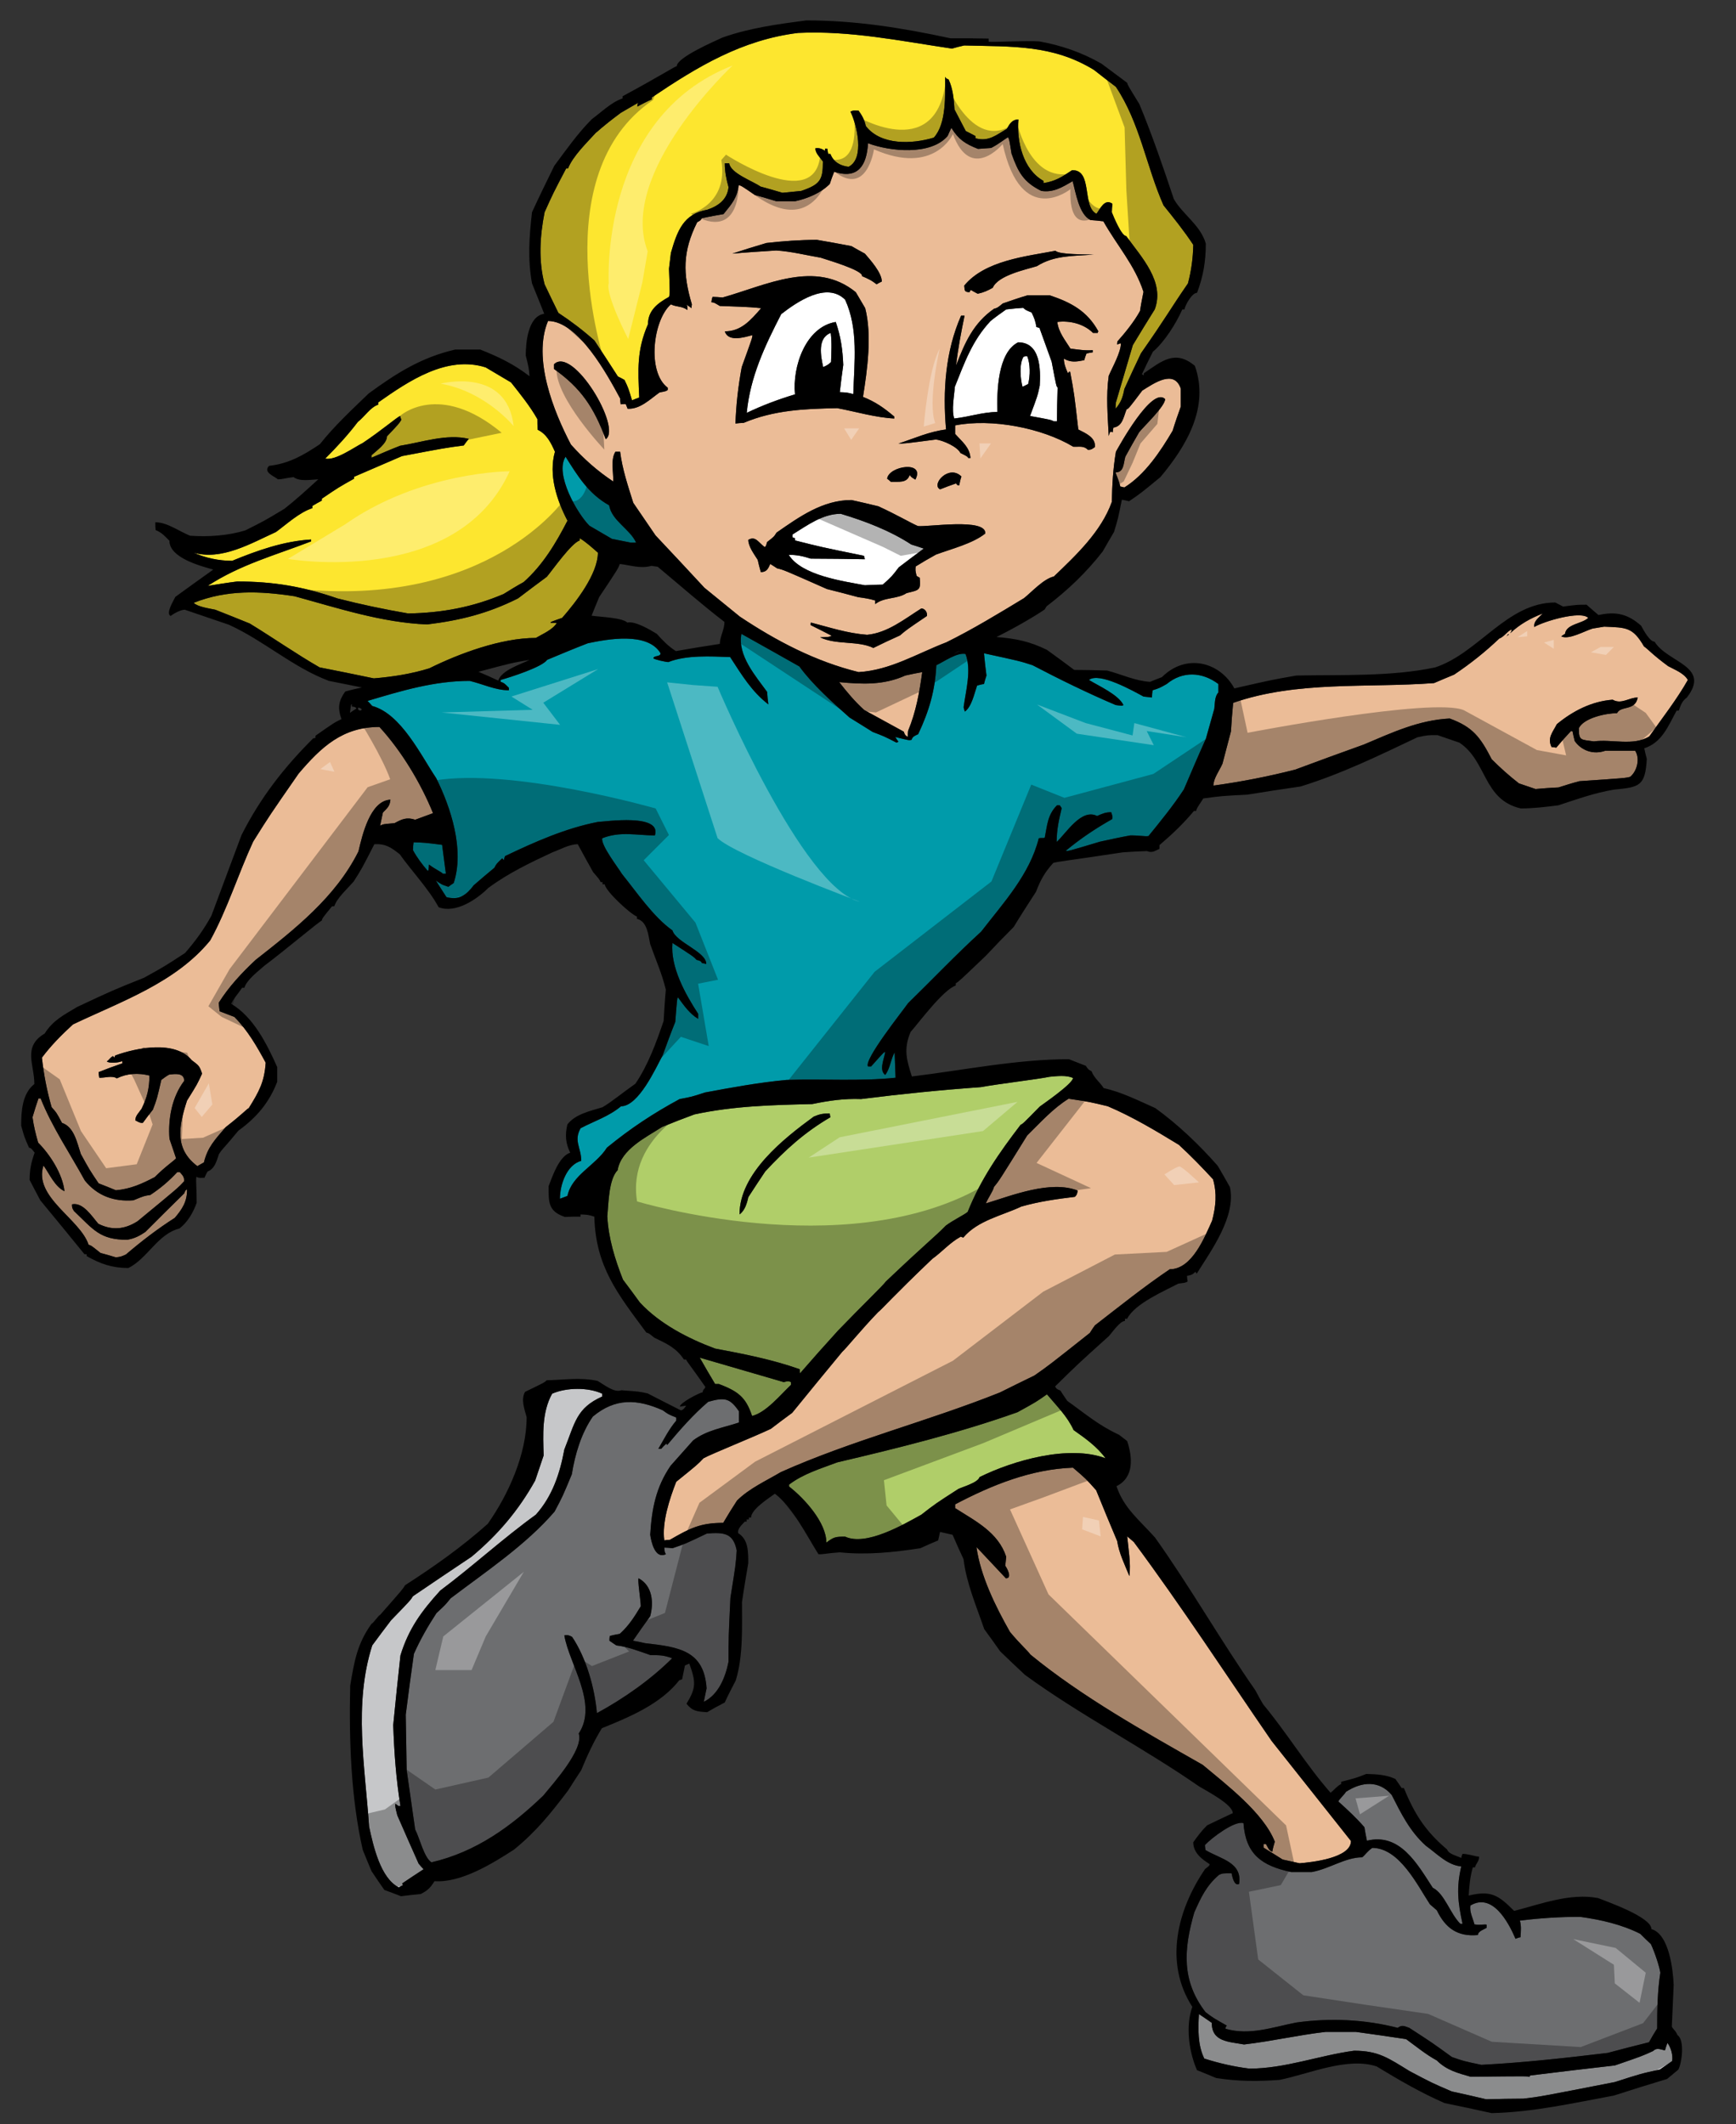 <?xml version="1.0" encoding="utf-8"?>
<!-- Generator: Adobe Illustrator 17.0.0, SVG Export Plug-In . SVG Version: 6.00 Build 0)  -->
<!DOCTYPE svg PUBLIC "-//W3C//DTD SVG 1.1//EN" "http://www.w3.org/Graphics/SVG/1.1/DTD/svg11.dtd">
<svg version="1.1" id="Layer_1" xmlns="http://www.w3.org/2000/svg" xmlns:xlink="http://www.w3.org/1999/xlink" x="0px" y="0px"
	 width="163.5px" height="200px" viewBox="0 0 163.5 200" style="enable-background:new 0 0 163.5 200;" xml:space="preserve">
<rect x="0" y="0" width="163.5" height="200" fill="#333333" stroke="none"/>
<path id="fill" style="fill:#FFFFFF;" d="M89.868,39.405c-0.266-0.825,0-2.095,0.059-2.98c0.945-2.361,1.654-4.367,3.366-6.198
	c0.472-0.384,0.973-0.738,1.475-1.093c0.531-0.059,1.063-0.117,1.595-0.148c0.235,0.207,0.235,0.207,0.797,0.443
	c0.235,0.472,0.383,0.856,0.442,1.356c0.088,0.031,0.178,0.062,0.296,0.088c0.384,1.066,0.768,2.127,1.15,3.19
	c0.443,2.332,0.443,2.332,0.559,2.421c-0.028,1.062-0.059,2.124-0.059,3.188c-0.117,0-0.205,0-0.293,0
	c-0.296-0.147-0.296-0.147-2.245-0.501c0.709-1.89,0.709-1.89,0.916-2.864c0.088-1.565,0.059-4.073-2.037-4.073
	c-1.948,0.974-2.007,4.693-1.948,6.551C92.466,38.815,91.256,39.259,89.868,39.405z M77.53,34.566
	c0.443-0.208,0.443-0.208,0.738-0.472c0.03-0.917,0.088-1.831-0.029-2.745C76.97,31.821,77.295,33.502,77.53,34.566z M74.875,37.132
	c-0.266-2.597,1.002-6.346,3.837-6.817c0.472,1.359,0.649,2.599,0.708,4.043c-0.118,0.858-0.236,1.713-0.325,2.569
	c0.68,0.03,0.68,0.03,1.27,0.179c0.088-2.983,0.501-6.111-0.767-8.885c-1.742-1.742-4.577,0.235-6.022,1.357
	c-1.535,2.979-2.922,5.902-3.247,9.297C71.805,38.166,73.31,37.605,74.875,37.132z M96.393,33.591
	c-0.414,0.708-0.295,2.066-0.09,2.833c0.178-0.089,0.354-0.178,0.532-0.266c0.205-0.797,0.205-1.89-0.09-2.626
	C96.628,33.533,96.51,33.561,96.393,33.591z M79.184,48.379c-1.712,0-3.158,1.092-4.545,1.948c0,0.088,0,0.177,0,0.266
	c0.059,0.03,0.146,0.06,0.236,0.089c0,0.059,0,0.118,0,0.205c2.449,0.621,2.449,0.621,6.493,1.447
	c0.03,0.089,0.059,0.206,0.089,0.325c-1.712-0.029-3.424-0.059-5.107-0.059c-0.737-0.237-1.299-0.356-2.066-0.356
	c1.21,1.95,5.136,2.48,7.173,2.864c0.561-0.029,1.121-0.059,1.682-0.059c0.856-0.768,0.856-0.768,1.506-1.624
	c0.767-0.59,1.564-1.181,2.36-1.771c-0.412-0.146-0.797-0.265-1.181-0.384C83.848,49.973,81.457,49.059,79.184,48.379z"/>
<path id="color6" style="fill:#C6C7C9;" d="M39.425,175.475c0.148,0.178,0.297,0.355,0.473,0.53
	c-0.679,0.442-1.358,0.886-2.008,1.329c0,0.058,0.03,0.117,0.06,0.177c-0.148,0.059-0.266,0.118-0.384,0.206
	c-1.742-0.856-2.42-3.955-2.804-5.726c-0.384-5.667-1.476-11.512,0.295-17.06c0.59-0.799,1.18-1.594,1.771-2.362
	c1.829-1.89,1.829-1.89,2.065-2.272c1.83-1.239,3.66-2.48,5.52-3.718c2.509-2.097,4.428-4.37,5.991-7.173
	c0.266-0.797,0.532-1.596,0.797-2.362c-0.059-1.977-0.176-4.044,0.797-5.814c1.329-0.589,3.394-0.62,4.723,0
	c0,0.089,0,0.178,0,0.265c-2.45,1.093-2.567,2.48-3.571,4.989c-0.414,2.242-1.122,4.396-2.686,6.14
	c-3.069,2.213-5.962,4.871-9.002,7.143c-1.771,1.949-2.981,3.601-3.748,6.109c-0.236,2.186-0.472,4.369-0.679,6.553
	c0.089,2.568,0.266,5.076,0.679,7.615c-0.177,0.029-0.177,0.029-0.472-0.207c-0.03,0.266-0.03,0.266,0.177,1.093
	C38.068,172.434,38.747,173.939,39.425,175.475z M155.688,193.124c-1.033,0.472-1.033,0.472-3.602,1.357
	c-2.656,0.298-5.314,0.619-7.968,0.945c-0.029,0.029-0.059,0.089-0.088,0.145c-0.062-0.088-0.062-0.088-5.52-0.026
	c-1.241-0.355-2.273-0.621-3.188-1.536c-1.033-0.561-1.919-1.3-2.894-2.007c-1.594-0.235-3.158-0.472-4.722-0.68
	c-0.974,0-1.919,0-2.863,0c-2.567,0.295-5.106,0.886-7.675,1.183c-1.445-0.268-3.04-0.237-3.04-2.038
	c-0.411-0.296-0.825-0.562-1.21-0.827c-0.088,1.418-0.117,2.924,0.503,4.192c1.387,0.443,2.803,0.768,4.25,0.946
	c3.364,0,6.553-1.241,9.858-1.684c2.303,0,3.247,0.707,5.225,1.918c2.123,1.121,2.123,1.121,3.983,1.919
	c1.063,0.235,2.156,0.472,3.246,0.736c1.151-0.029,2.303-0.059,3.483-0.059c1.535-0.178,1.535-0.178,8.618-1.563
	c2.479-0.796,2.479-0.796,4.252-1.18c0.384-0.267,0.768-0.532,1.151-0.798c0.088-0.59-0.12-1.271-0.444-1.712
	c-0.088,0.235-0.178,0.472-0.235,0.707C156.369,192.977,156.043,192.77,155.688,193.124z"/>
<path id="color5" style="fill:#6D6E70;" d="M126.055,169.63c0.029-0.178,0.591-0.68,0.71-0.914c1.505-0.975,3.128-1.093,4.309,0.294
	c0.914,1.802,1.711,3.424,3.217,4.783c1.064,0.766,2.036,1.829,3.335,1.946c-0.473,1.977-0.324,3.395,0.119,5.401
	c-0.089,0-0.147,0-0.208,0c-0.974-0.975-1.476-2.834-2.598-3.395c-1.475-2.271-3.098-5.194-6.197-4.428
	c-0.09-0.442-0.177-0.855-0.237-1.27C127.766,171.193,126.91,170.398,126.055,169.63z M135.323,179.872
	c-0.235-0.207-0.444-0.385-0.649-0.562c-1.151-1.741-2.863-5.313-5.432-5.313c-0.501,0.354-0.619,0.619-0.945,0.886
	c-1.593,0-3.098,1.092-4.75,1.386c-0.649,0-1.3,0-1.948,0c-2.773-0.588-4.28-1.681-4.486-4.605
	c-0.827-0.265-3.041,1.419-3.631,2.067c0,0.147,0.028,0.294,0.06,0.472c1.445,0.856,3.482,1.152,3.157,3.188
	c-0.473,0.237-0.649-0.736-0.708-1.004c-0.856,0-0.856,0-1.181,0.148c-1.211,1.033-1.712,2.154-2.332,3.542
	c-1.003,3.482-1.21,6.435,1.064,9.387c0.707,0.531,0.707,0.531,2.006,1.268c-0.117,0.119-0.117,0.119-0.117,0.298
	c2.272,0.648,4.396-0.148,6.671-0.594c3.188-0.44,6.433-0.294,9.532,0.503c0.413-0.294,0.591-0.177,1.093,0
	c2.185,1.418,2.185,1.418,4.014,2.746c1.093,0.384,1.093,0.384,2.774,0.738c3.985-0.207,7.941-0.65,11.896-1.123
	c1.3-0.354,2.598-0.678,3.895-1.004c0.237-0.441,0.504-0.884,0.769-1.298c0-1.8,0.029-3.482,0.297-5.253
	c-0.09-0.591-0.502-1.86-0.887-2.688c-0.354-0.325-0.679-0.647-1.004-0.972c-1.77-0.887-3.72-1.331-5.666-1.596
	c-1.919,0-3.779,0.119-5.669,0.355c0.149,0.531,0.089,1.003,0.06,1.565c-0.178,0.028-0.326,0.088-0.472,0.146
	c-0.681-1.593-2.184-4.369-4.251-3.13c-0.09,0.621,0.236,1.183,0.382,1.772c0.533,0.089,0.976-0.029,1.153,0.029
	c0,0.089,0,0.176,0,0.294c-0.236,0.148-0.826,0.325-0.826,0.681C137.242,182.381,136.119,181.523,135.323,179.872z M66.58,144.395
	c-2.036,0.973-2.036,0.973-3.246,1.386c-0.265-0.028-0.531-0.061-0.768-0.061c0.03,0.415,0.03,0.415,0.148,0.622
	c-1.034,0.503-1.388-1.211-1.477-1.831c0.149-2.448,0.531-4.455,1.918-6.494c0.709-0.796,1.417-1.593,2.126-2.39
	c1.298-0.974,2.804-1.182,4.31-1.683c0-0.355,0-0.707,0-1.062c-0.856-1.239-1.329-1.329-2.893-0.887
	c-1.416,1.211-2.657,2.628-3.867,4.075c-0.029-0.062-0.058-0.119-0.058-0.149c-0.178,0.149-0.354,0.326-0.503,0.502
	c-0.088,0-0.177,0-0.266,0c0.531-0.913,1.004-1.859,1.683-2.655c0-0.118,0-0.207,0-0.297c-0.738-0.294-0.738-0.294-1.269-0.678
	c-2.391-1.063-4.458-1.182-6.582,0.59c-1.092,1.565-1.683,3.571-1.979,5.432c-0.855,2.064-0.855,2.064-1.623,3.513
	c-2.715,3.158-6.494,5.666-9.799,8.175c-0.501,0.621-0.501,0.621-1.328,1.387c-0.826,1.27-1.505,2.45-2.125,3.837
	c-0.266,1.89-0.532,3.809-0.768,5.727c0.03,1.742,0.06,3.483,0.088,5.225c0.266,1.86,0.532,3.72,0.797,5.578
	c0.442,0.855,0.826,2.628,1.534,3.1c4.192-0.974,7.498-3.365,10.538-6.288c0.826-1.033,3.837-4.309,3.336-5.844
	c1.858-2.804-0.915-6.552-1.358-9.238c0.295-0.059,0.502,0,0.738,0.146c1.328,1.979,2.125,4.813,2.332,7.174
	c2.509-1.36,5.077-3.159,7.083-5.165c-0.768-0.296-1.21-0.296-2.037-0.296c-1.032-0.355-2.155-0.798-3.217-0.914
	c-0.235-0.148-0.442-0.296-0.65-0.442c0-0.15,0-0.295,0.03-0.444c0.296-0.087,0.62-0.146,0.945-0.206
	c0.855-0.768,1.387-1.623,1.977-2.598c0-0.473-0.324-2.539-0.206-2.628c1.298,0.681,1.446,2.273,1.091,3.573
	c-0.56,0.766-1.091,1.534-1.623,2.303c0.384,0.058,0.768,0.146,1.151,0.234c3.217,0.355,5.549,0.709,5.785,4.251
	c-0.088,0.413-0.176,0.826-0.266,1.27c1.387-0.68,2.037-2.303,2.332-3.777c0-2.334,0-2.334,0.178-6.022
	c0.501-3.129,0.501-3.129,0.589-4.456C69.06,144.336,68.174,144.276,66.58,144.395z"/>
<path id="color4" style="fill:#B0CE69;" d="M98.605,131.288c0.914,1.093,1.918,2.066,2.509,3.365
	c1.091,0.768,2.214,1.563,3.01,2.657c-3.453-1.301-8.706,0.207-11.864,1.77c-0.178,0.532-1.506,0.887-2.008,1.122
	c-2.154,1.388-2.154,1.388-3.483,2.421c-1.711,0.943-5.194,2.98-7.17,2.066c-0.916,0-1.063,0.029-1.771,0.559
	c0-1.886-2.066-4.16-3.513-5.281c0-0.06,0-0.118,0-0.178c1.357-1.032,2.981-1.504,4.545-2.097
	c5.668-1.327,11.511-2.775,16.972-4.721C97.602,131.996,97.602,131.996,98.605,131.288z M81.102,103.485
	c3.749-0.473,7.527-0.857,11.275-1.122c1.564-0.294,5.55-0.769,6.465-0.974c0.649-0.061,1.623-0.178,2.213,0.116
	c0,0.532-2.981,2.569-3.128,2.688c-1.594,1.624-1.594,1.624-1.801,1.712c-2.008,2.626-3.749,5.104-4.987,8.206
	c-0.296,0.264-1.358,0.766-2.067,1.297c-1.032,1.063-1.623,1.447-5.638,5.255c-0.206,0.325-2.332,2.361-4.516,4.634
	c-1.211,1.327-2.391,2.657-3.571,4.014c-0.029-0.146-0.029-0.266-0.029-0.385c-2.568-0.913-5.284-1.444-7.969-1.946
	c-2.539-0.944-5.226-2.33-7.084-4.339c-0.532-0.738-1.063-1.446-1.594-2.154c-0.767-1.949-1.357-3.866-1.476-5.963
	c0.119-1.122,0.119-3.482,0.974-4.338c0.325-1.978,2.686-3.1,4.191-4.073c1.003-0.414,2.007-0.798,3.04-1.181
	c3.689-0.798,7.35-0.886,11.098-0.975C78.092,103.632,79.479,103.426,81.102,103.485z M78.209,105.196
	c-0.029-0.119-0.058-0.234-0.058-0.354c-0.649,0-0.945,0.059-1.506,0.293c-2.833,2.069-6.996,5.343-6.996,9.211
	c0.502-0.354,0.709-1.063,0.828-1.624c0.531-0.826,1.062-1.623,1.593-2.418C73.989,108.237,75.789,106.614,78.209,105.196z
	 M67.702,130.314c1.771,0.679,2.54,1.21,3.129,3.011c1.329-0.325,2.686-2.007,3.66-2.922c0-0.089,0-0.178,0-0.266
	c-0.295-0.146-0.383-0.059-0.678,0c-2.656-0.768-5.284-1.536-7.91-2.302c0.473,0.827,0.944,1.651,1.447,2.479
	C67.467,130.314,67.584,130.314,67.702,130.314z"/>
<path id="color3" style="fill:#EBBC97;" d="M57.755,45.337c0.03-0.855-0.266-2.065,0.207-2.802c0.148,0,0.296,0,0.444,0
	c0.206,1.652,0.737,3.215,1.238,4.811c0.68,1.003,1.388,2.035,2.096,3.069c1.536,1.623,3.07,3.277,4.604,4.929
	c1.093,0.886,2.214,1.8,3.336,2.716c3.453,2.3,7.113,4.22,11.186,5.224c2.982-0.177,5.491-1.741,8.265-2.805
	c2.509-1.238,4.93-2.715,7.319-4.162c0.798-0.649,1.831-1.802,2.806-2.037c2.094-2.007,4.456-4.22,5.459-7.025
	c0.029-1.594,0.118-3.158,0.384-4.721c0.267-0.473,3.395-6.2,4.634-4.958c0,0.678-1.976,2.537-2.449,3.127
	c-0.443,0.767-0.887,1.534-1.299,2.303c-0.178,0.62-0.118,1.475-0.915,1.475c0.029,0.208,0.236,0.502,0.442,1.327
	c0.119,0.031,0.236,0.061,0.384,0.09c1.948-1.209,3.395-3.395,4.546-5.342c0.235-0.769,0.501-1.536,0.768-2.274
	c0-0.56,0-1.121,0-1.682c-0.62-1.86-2.539-0.501-3.631,0.179c-1.27,1.681-1.27,1.681-1.477,1.769
	c-0.295,0.739-0.383,1.594-1.239,1.714c-0.029,0.146-0.06,0.294-0.06,0.441c-0.088-0.03-0.176-0.059-0.235-0.059
	c-0.06,0.119-0.118,0.266-0.147,0.415c-0.089-1.92-0.267-3.75,0-5.668c0.353-0.826,1.149-2.215,1.149-3.07
	c-0.117,0.03-0.235,0.059-0.354,0.12c0-0.12,0-0.208,0.029-0.296c0.738-0.826,1.594-1.89,2.125-2.865
	c0.09-0.619,0.207-1.209,0.326-1.799c-0.828-2.538-2.48-4.339-3.779-6.642c-0.412-0.059-0.826-0.088-1.21-0.118
	c-1.093-0.531-1.388-2.598-1.683-3.659c-0.974,0.56-1.801,1.09-2.952,0.914c-1.681-0.828-2.184-1.771-2.804-3.513
	c-0.206-1.297-0.206-1.297-0.324-1.535c-0.266,0.117-0.798,0.59-1.594,1.003c-0.412,0.031-0.826,0.06-1.239,0.089
	c-1.21-0.473-1.831-0.886-2.51-1.979c-0.117,0.236-0.235,0.502-0.353,0.769c-1.595,1.859-5.46,1.446-7.497,0.68
	c-0.119,2.095-0.946,3.421-3.188,2.684c-0.148,0.384-0.295,0.767-0.413,1.151c-0.856,0.857-2.067,1.358-3.248,1.623
	c-0.62,0-1.21,0-1.8,0c-0.679-0.205-1.358-0.413-2.008-0.588c-1.298-0.886-1.298-0.886-1.534-0.917
	c-0.119,1.18-0.65,1.772-1.417,2.717c-0.679,0.119-1.359,0.236-2.037,0.384c-0.119,0.206-0.119,0.206-0.443,0.382
	c-1.387,2.775-1.358,4.841-0.501,7.734c-0.03,0.119-0.03,0.235-0.03,0.354c-0.177-0.119-0.324-0.236-0.472-0.325
	c0.089,0.148,0.089,0.148,0.089,0.501c-0.532-0.384-1.034-0.266-1.565-0.531c-1.683,1.477-2.272,6.375-0.295,7.85
	c0,0.061,0,0.119,0,0.207c-0.147,0.118-0.147,0.118-0.768,0.237c-0.914,0.648-1.829,1.593-3.01,1.534
	c-0.058-0.147-0.118-0.295-0.177-0.441c-0.177,0-0.325,0-0.472,0.029c-0.03-0.206-0.059-0.385-0.059-0.562
	c-1.182-2.183-3.926-7.288-6.789-7.288c-1.476,3.541,0.531,8.531,2.155,11.63C54.981,43.213,56.249,44.335,57.755,45.337z
	 M84.762,59.831c-0.855,0.384-1.682,0.768-2.508,1.181c-1.447-0.708-3.514-0.264-5.018-1.003c0.856-0.03,0.856-0.03,1.092-0.148
	c-0.679-0.354-1.328-0.677-1.978-1.002c0-0.088,0-0.179,0.03-0.237c1.83,0.472,3.395,1.003,5.283,1.151
	c1.918-0.178,3.513-1.476,5.105-2.481c0.355,0,0.591,0.384,0.532,0.709C85.382,59.299,85.382,59.299,84.762,59.831z M88.156,52.216
	c-0.648,0.353-1.299,0.737-1.918,1.122c-0.03,0.381-0.03,0.381,0.089,0.884c0.088,0.059,0.176,0.118,0.295,0.179
	c0.118,1.208-0.059,1.15-1.24,1.446c-0.885,0.59-2.097,0.353-2.951,1.034c0-0.119,0-0.237,0-0.356
	c-0.119,0.031-0.207-0.118-1.595-0.294c-1.003-0.267-1.978-0.531-2.952-0.768c-4.072-1.802-4.072-1.802-4.693-1.948
	c-0.235-0.148-0.441-0.295-0.648-0.413c-0.207,0.472-0.354,0.767-0.886,0.767c-0.118-0.384-0.207-0.767-0.294-1.151
	c-0.325-0.53-0.885-1.239-0.885-1.889c0.678-0.383,0.914,0.208,1.534,0.68c0.119-0.06,0.119-0.06,0.236-0.472
	c0.649-0.503,0.649-0.503,0.886-0.885c2.126-1.477,4.339-3.07,7.054-3.07c0.827,0.176,1.682,0.384,2.539,0.59
	c1.742,0.796,2.921,1.505,3.717,1.859c0.857,0.119,6.496-0.796,6.347,0.709C91.61,51.183,89.602,51.684,88.156,52.216z
	 M83.552,45.074c0.147-1.21,3.631-1.742,2.656,0.088c-0.384-0.237-0.384-0.237-0.531-0.442c-0.266,0.796-1.003,0.618-1.771,0.649
	C83.789,45.25,83.67,45.162,83.552,45.074z M90.548,44.866c-0.09,0.265-0.147,0.533-0.207,0.827c-0.178,0-0.178,0-0.295-0.177
	c-0.502,0.177-1.004,0.354-1.506,0.56C87.654,45.634,89.367,43.686,90.548,44.866z M99.402,23.614
	c0.384,0.384,2.951,0.325,3.601,0.354c-1.889,0.148-3.72,0.06-5.343,1.093c-1.032,0.325-3.659,0.855-4.161,2.037
	c-0.473,0.266-0.856,0.442-1.417,0.561c-0.235-0.119-0.442-0.237-0.649-0.356c-0.059,0.061-0.088,0.119-0.118,0.208
	c-0.561,0-0.442-0.236-0.501-0.62C92.761,24.53,96.598,24.146,99.402,23.614z M89.102,40.44c-0.324-3.602-0.06-7.38,1.416-10.715
	c0.089,0,0.207,0,0.325,0c-0.325,1.595-0.62,3.101-0.797,4.694c0.826-2.156,1.623-3.986,3.571-5.344
	c0.324-0.088,0.324-0.088,0.826-0.5c0.767-0.267,1.535-0.533,2.332-0.768c0.679,0,1.387,0,2.095,0
	c2.037,0.68,3.542,1.504,4.576,3.393c-0.03,0.031-0.06,0.089-0.06,0.149c-0.148,0-0.295,0-0.443,0
	c-0.855-0.857-2.184-1.181-3.364-1.034c0.118,0.974,0.738,1.712,1.239,2.511c0.709,0.088,1.387,0.205,2.097,0.146
	c0,0.059,0,0.117,0,0.205c-0.207,0.031-0.414,0.062-0.591,0.12c-0.089,0.205-0.147,0.413-0.207,0.62
	c-0.737,0.147-1.269,0.236-1.918-0.148c0,0.501,0.178,0.914,0.384,1.386c0.118-0.176,0.118-0.176,0.207-0.146
	c0.384,2.067,0.384,2.067,0.767,5.432c0.679,0.353,1.654,0.737,1.565,1.652c-0.237,0.176-0.354,0.265-0.65,0.265
	c-0.413-0.412-0.827-0.265-1.388-0.294c-2.95-1.773-7.703-2.685-11.127-2.008c0,0.267,0,0.532,0,0.798
	c0.679,0.768,1.357,1.24,1.446,2.273c-0.089,0-0.147,0-0.206,0c-0.09-0.149-0.09-0.149-0.739-0.474
	c-0.295-0.589-1.623-1.181-2.302-1.269c-2.95,0.384-2.95,0.384-3.541,0.384C86.15,41.266,87.477,40.646,89.102,40.44z
	 M72.189,22.877c1.593-0.177,3.158-0.294,4.752-0.294c1.061,0.176,2.154,0.382,3.246,0.589c0.414,0.237,0.827,0.472,1.27,0.708
	c0.531,0.62,1.593,1.8,1.593,2.626c-0.176,0.088-0.353,0.177-0.501,0.265c-0.413-0.355-0.856-0.56-1.358-0.768
	c0.119-0.56-3.395-1.564-3.896-1.74c-1.387-0.236-2.775-0.592-4.191-0.68c-1.388,0.088-2.775,0.177-4.133,0.296
	C70.034,23.526,71.096,23.201,72.189,22.877z M67.112,27.954c0.295,0,0.62,0.031,0.944,0.058c4.104-1.151,8.737-3.6,12.544-0.5
	c0.295,0.5,0.59,1.003,0.886,1.505c0.649,2.538,0.207,5.755-0.207,8.353c1.18,0.472,1.977,1.033,2.952,1.86c0,0.059,0,0.117,0,0.176
	c-1.771-0.088-3.631-0.647-5.372-0.973c-3.07,0.058-5.962,0.176-8.825,1.386c-0.265,0-0.531,0.031-0.767,0.062
	c0.059-1.802,0.266-3.545,0.59-5.314c1.004-2.775,1.004-2.775,1.004-3.011c-0.768,0.206-2.272,0.679-2.598-0.355
	c1.535,0,2.421-1.031,3.424-2.183c-1.328-0.147-2.568-0.147-3.895-0.208c-0.531-0.322-0.531-0.322-0.797-0.353
	C67.024,28.278,67.053,28.1,67.112,27.954z M52.176,34.299c1.772-1.77,6.435,6.021,4.871,7.055
	c-1.121-3.011-2.332-4.812-4.871-6.613C52.176,34.595,52.176,34.447,52.176,34.299z M85.264,63.607
	c0.531-0.116,1.063-0.234,1.594-0.323c-0.265,1.918-0.59,3.747-1.327,5.52c-0.03,0.176-0.03,0.384-0.03,0.589
	c-0.266-0.177-0.266-0.177-0.384-0.502c-1.239-0.68-2.479-1.357-3.719-2.036c-0.886-0.797-1.623-1.682-2.362-2.628
	C81.22,64.435,83.227,64.524,85.264,63.607z M17.614,111.986c0.029,1.15-0.473,1.888-1.152,2.685
	c-1.623,1.034-3.158,2.215-4.605,3.452c-0.472,0.209-0.472,0.209-0.943,0.268c-0.502-0.148-0.974-0.296-1.447-0.414
	c-0.885-0.709-0.885-0.709-1.121-0.766c-0.797-2.452-5.225-4.488-4.25-7.47c0.59,0.828,1.061,1.979,1.977,2.422
	c-0.178-1.625-1.359-3.453-2.48-4.576c-0.236-0.826-0.413-1.534-0.531-2.391c0.177-0.591,0.354-1.181,0.561-1.771
	c0.059,0,0.119,0,0.207,0c1.062,2.687,2.774,5.195,4.162,7.733c1.18,1.446,2.744,2.007,4.575,1.859
	c1.003-0.413,1.003-0.413,1.593-0.502c0.975-0.647,1.742-1.298,2.538-2.153c0.06,0,0.148,0,0.237,0
	c0.266,0.323,0.413,0.413,0.413,0.855c-0.561,0.618-0.561,0.618-4.398,3.776c-1.21,0.769-2.39,0.886-3.689,0.235
	c-0.589-0.677-1.446-2.065-2.479-1.829c0,0.295,0,0.326,0.177,0.621c1.859,1.77,2.449,2.714,5.017,2.714
	c0.679-0.116,1.152-0.353,1.713-0.736c1.21-1.21,2.421-2.422,3.66-3.631C17.466,112.075,17.466,112.075,17.614,111.986z
	 M39.102,77.186c-0.797-0.265-1.24-0.059-1.949,0.325c-1.063,0.088-1.063,0.088-1.357,0.237c0.088-0.414,0.177-0.827,0.265-1.241
	c0.444-0.441,0.65-0.62,0.709-1.21c-1.918,0.088-2.656,3.365-3.011,4.871c-2.154,4.311-5.991,7.319-9.682,10.212
	c-1.297,1.211-2.538,2.539-3.482,4.045c0.028,0.263,0.059,0.531,0.088,0.796c0.443,0.176,0.915,0.353,1.387,0.531
	c1.24,1.239,2.125,2.775,2.952,4.309c-0.118,1.802-0.62,2.718-1.594,4.28c-0.207,0.089-0.414,0.414-2.185,1.801
	c-1.003,1.18-1.683,1.859-2.037,3.306c-0.207,0.118-0.413,0.235-0.619,0.354c-2.156-1.625-1.772-3.72-0.974-6.17
	c0.974-1.563,0.974-1.563,1.416-2.537c-0.236-0.768-0.354-0.797-0.974-1.271c-1.564-1.889-5.165-1.182-7.202-0.442
	c-0.03,0.058-0.059,0.118-0.088,0.207c-0.059-0.06-0.088-0.118-0.118-0.149c-0.266,0.119-0.384,0.384-0.59,0.502
	c0.266,0.208,1.122,0.119,1.446-0.028c0,0.059,0,0.117,0.029,0.205c-0.767,0.267-1.505,0.532-2.243,0.828
	c0,0.176,0.029,0.354,0.06,0.532c0.501,0.027,1.21-0.237,1.652,0.059c0.974-0.474,2.007-0.53,3.07-0.266
	c0,1.181-0.207,2.035-0.738,3.128c-0.236,0.355-0.59,0.65-0.59,1.093c0.443,0.235,0.443,0.235,0.708,0.235
	c0.294-0.413,0.62-0.826,0.945-1.24c0.383-1.002,0.383-1.002,0.796-2.803c0.237-0.179,0.473-0.355,0.738-0.503
	c0.531-0.059,1.417-0.205,1.417,0.592c-1.151,1.504-1.534,3.569-1.387,5.459c0.207,0.591,0.413,1.21,0.621,1.831
	c-0.149,0.207-0.945,0.709-2.008,1.77c-1.18,0.62-2.273,1.122-3.66,1.241c-0.561-0.238-1.092-0.444-1.624-0.65
	c-0.856-1.271-0.856-1.271-1.682-2.774c-0.354-1.063-0.621-2.538-1.772-2.923c-0.501-0.944-0.501-0.944-0.974-1.475
	c-0.443-1.535-0.738-3.071-0.915-4.664c0.886-1.181,1.86-2.153,2.923-3.129c4.515-2.154,9.681-3.925,12.927-7.91
	c1.623-2.953,2.627-6.228,4.043-9.298c1.535-2.45,1.535-2.45,4.28-6.405c2.155-2.537,4.163-4.397,7.616-4.397
	c2.065,2.244,3.896,5.282,5.047,8.118C40.223,76.773,39.663,76.979,39.102,77.186z M103.238,140.32
	c0.65,1.595,1.299,3.189,1.979,4.782c0.178,1.151,0.709,2.213,1.151,3.305c0.147-1.238-0.089-2.509-0.207-3.748
	c0.207,0.177,0.413,0.354,0.62,0.532c4.516,6.079,8.678,12.483,12.987,18.741c2.479,3.131,4.959,6.258,7.468,9.415
	c0,1.625-3.78,2.009-4.841,2.097c-0.531-0.118-1.062-0.236-1.594-0.353c-0.621-0.386-1.211-0.769-1.801-1.123
	c0-0.117,0-0.236,0-0.326c0.059,0,0.147,0,0.235,0c0.177,0.296,0.266,0.622,0.59,0.709c0.059-0.325,0.149-0.649,0.237-0.942
	c-1.062-2.716-4.604-5.402-6.789-7.232c-5.49-3.129-11.335-6.376-16.234-10.39c-0.265-0.384-0.885-0.885-1.918-2.126
	c-1.357-2.391-2.774-5.254-3.157-7.998c0.914,0.974,1.829,1.949,2.773,2.95c0.62,0,0.118-0.943-0.059-1.18
	c0.03-0.295,0.059-0.589,0.088-0.854c-0.767-2.303-2.862-3.335-4.811-4.576c0-0.118,0-0.236,0-0.354
	c3.482-1.83,7.143-3.308,11.098-3.455C102.266,139.229,102.266,139.229,103.238,140.32z M157.106,62.723
	c-1.448-1.063-1.92-1.623-2.274-1.859c-1.062-1.83-1.682-1.771-3.748-1.859c-0.383,0.059-0.737,0.118-1.091,0.179
	c-0.768,0.234-2.244,1.09-2.952,0.736c0.118-0.088,0.236-0.176,0.354-0.236c0.118-0.943,1.624-0.943,2.185-1.505
	c-0.708-0.708-4.19,0.325-5.076,0.857c-0.089-0.563,0.442-0.885,0.797-1.269c-1.151,0.442-2.156,1.005-3.07,1.859
	c0.148-0.236,0.148-0.236,0.117-0.354c-0.441,0.206-0.678,0.678-1.151,0.857c-1.298,1.24-2.744,2.39-4.248,3.393
	c-0.65,0.266-1.271,0.533-1.89,0.796c-6.257,0.474-12.899-0.234-18.92,1.862c-0.089,0.885-0.147,1.771-0.207,2.685
	c-0.266,1.002-0.531,2.007-0.797,3.041c-0.265,0.618-0.855,1.387-0.855,2.065c2.597-0.355,5.165-0.857,7.705-1.506
	c2.153-0.797,4.308-1.594,6.463-2.361c2.656-1.122,5.163-2.303,8.088-2.45c2.184,0.797,2.892,1.771,3.955,3.837
	c0.797,0.797,1.652,1.563,2.565,2.272c0.504,0.177,1.035,0.354,1.565,0.531c0.709-0.06,1.416-0.119,2.153-0.148
	c0.65-0.206,1.3-0.414,1.98-0.59c4.337-0.295,4.337-0.295,4.781-0.413c0.648-0.533,0.943-1.711,0.472-2.449c-0.943,0-1.89,0-2.834,0
	c-1.092,0.382-2.214,0-2.863-0.916c-0.089-0.323-0.148-0.62-0.206-0.914c-0.059-0.029-0.119-0.029-0.148-0.029
	c-0.473,0.502-0.944,1.032-1.387,1.564c-0.146-0.029-0.295-0.059-0.442-0.059c-0.413-0.857,0.088-1.359,0.501-2.156
	c1.506-1.239,3.278-2.153,5.255-2.3c0.827,0.472,1.533-0.208,2.36-0.208c-0.235,1.299-1.594,0.737-1.948,1.476
	c-1.032,0-3.127,0.441-3.6,1.415c0,1.21,0.206,1.063,1.416,1.241c1.682-0.237,3.719,0.472,5.225-0.472
	c1.208-1.712,2.596-3.483,3.629-5.314C158.582,63.373,157.755,63.077,157.106,62.723z M141.875,59.948
	c0.177-0.266,0.177-0.266,0.237-0.205C142.023,59.801,141.935,59.86,141.875,59.948z M100.643,103.455
	c1.977,0.295,1.977,0.295,3.689,0.708c2.36,1.006,4.516,2.302,6.699,3.632c1.121,1.032,2.185,2.124,3.217,3.246
	c0.386,1.357,0.267,2.537-0.088,3.896c-0.708,1.564-1.889,4.574-3.984,4.574c-2.45,1.652-4.723,3.483-7.054,5.284
	c-0.179,0.236-0.325,0.473-0.474,0.709c-3.836,3.04-3.836,3.04-5.225,4.013c-1.091,0.532-2.184,1.063-3.246,1.596
	c-6.788,2.716-13.961,4.515-20.631,7.497c-1.387,0.826-2.981,1.533-4.132,2.684c-0.443,0.679-0.886,1.387-1.298,2.096
	c-2.155,0-3.129,0.503-5.018,1.594c-0.178,0-0.354,0.029-0.532,0.06c-0.236-1.712,0.503-3.925,1.122-5.52
	c2.007-1.622,2.007-1.622,2.568-2.213c0.738-0.412,4.664-1.978,6.347-2.775c0.649-0.501,1.327-1.004,2.007-1.504
	c1.563-1.919,3.128-3.837,4.723-5.757c0.295-0.236,1.77-2.066,3.365-3.72c0.353-0.264,1.358-1.446,5.105-5.018
	c0.945-0.679,1.654-1.534,2.687-2.096c0.06,0.03,0.147,0.06,0.236,0.09c1.357-1.623,3.66-2.067,5.461-2.922
	c1.651-0.473,3.334-0.71,5.047-0.916c0.207-0.207,0.207-0.266,0.266-0.591c-2.567-1.003-6.229,0.474-8.648,1.211
	c0.207-0.532,0.649-1.092,0.768-1.564c0.473-0.563,0.473-0.563,3.128-4.841C97.985,105.698,99.166,104.37,100.643,103.455z"/>
<path id="color2" style="fill:#009BAA;" d="M41.699,82.263c-0.089-0.146-0.62-0.354-1.299-0.856c-0.03,0.56-0.03,0.56-0.118,0.591
	c-0.532-0.62-1.004-1.241-1.388-1.95c0-0.264,0.029-0.499,0.059-0.737c1.033,0.028,1.033,0.028,2.686,0.237
	c0.118,0.886,0.236,1.799,0.355,2.714C41.876,82.263,41.788,82.263,41.699,82.263z M114.751,65.203c0-0.266,0-0.531,0-0.796
	c-1.535-1.151-3.365-1.24-4.87,0c-0.68,0.384-0.68,0.384-1.328,0.59c-0.03,0.207-0.06,0.442-0.06,0.679
	c-0.266-0.029-0.53-0.06-0.796-0.09c-0.975-0.53-4.163-2.33-5.137-1.563c0.914,0.561,2.775,1.387,3.246,2.36
	c-0.117,0.09-0.117,0.09-0.737,0c-2.628-1.12-5.283-2.419-7.821-3.747c-1.181-0.384-1.181-0.384-4.575-1.121
	c0.058,0.678,0.146,1.388,0.235,2.094c-0.089,0.268-0.177,0.533-0.235,0.799c-0.237,0.028-0.442,0.088-0.65,0.146
	c-0.267,0.769-0.502,1.978-1.151,2.45c-0.059-0.147-0.089-0.296-0.118-0.412c0.207-1.566,0.768-3.514,0.178-5.019
	c-0.828-0.148-2.037,0.738-2.746,1.063c-0.117,2.39-0.678,4.309-1.712,6.494c-0.294,0.146-0.53,0.207-0.62,0.531
	c-0.235,0.059-0.235,0.059-1.533-0.266c0.088,0.146,0.177,0.295,0.295,0.444c-0.06,0.027-0.118,0.058-0.178,0.088
	c-1.152-0.59-1.152-0.59-2.244-1.005c-0.737-0.472-1.475-0.914-2.184-1.359c-1.594-1.415-3.483-3.097-4.723-4.81
	c-1.83-1.032-3.66-2.066-5.46-3.069c-0.384,2.038,1.357,3.986,2.419,5.461c0.03,0.383,0.06,0.766,0.119,1.18
	c-1.594-1.239-2.479-2.744-3.601-4.458c-1.831-0.059-4.103-0.206-5.815,0.472c-0.236,0-1.299-0.235-1.417-0.354
	c0.059-0.294,0.679-0.119,0.679-0.472c-1.21-2.038-5.018-1.328-6.848-0.944c-1.299,0.5-2.568,1.034-3.837,1.563
	c-0.444,0.678-3.513,1.653-4.369,1.889c0,0.06,0,0.119,0,0.179c0.324,0.116,0.324,0.116,0.768,0.56c0,0.059,0,0.148,0,0.236
	c-1.27,0-2.45-0.59-3.689-0.885c-3.336,0-6.464,0.944-9.622,1.888c0.147,0.148,0.295,0.295,0.442,0.473
	c2.715,0.738,4.575,4.635,6.021,6.788c1.387,2.774,2.685,6.76,1.652,9.887c-0.177,0.119-0.354,0.237-0.501,0.354
	c-0.62-0.205-0.62-0.205-1.181-0.591c0.325,0.503,0.65,1.034,1.003,1.567c1.24,0.323,1.919-0.266,2.568-1.122
	c0.649-0.561,1.3-1.122,1.949-1.652c0.177-0.355,0.177-0.355,0.737-0.888c0.03,0.061,0.089,0.118,0.147,0.179
	c0.03-0.149,0.06-0.266,0.119-0.386c2.774-1.327,5.696-2.625,8.736-3.215c0.679-0.028,6.051-0.825,5.372,1.269
	c-1.712,0-3.246-0.413-4.958,0.268c-0.147,0.648,1.506,2.774,1.859,3.363c1.387,1.711,2.952,4.045,4.753,5.314
	c0.324,1.122,3.187,2.005,3.187,3.158c-0.147-0.03-0.294-0.059-0.413-0.089c-0.088-0.206-0.266-0.236-0.502-0.295
	c-0.266-0.294-0.266-0.294-2.272-1.593c-0.207,2.272,1.21,4.81,2.42,6.67c0,0.148,0,0.296,0,0.474
	c-0.797-0.474-1.328-1.242-1.889-2.008c-0.088,0.031-0.088,0.031-0.266,2.302c-0.414,1.033-0.796,2.067-1.18,3.127
	c-0.65,1.212-2.273,4.812-3.926,4.812c-1.122,0.945-2.51,1.389-3.808,2.067c-0.679,1.208,0.06,1.829,0.06,3.07
	c-1.387,0.382-2.008,2.272-2.008,3.571c0.236-0.091,0.473-0.179,0.708-0.267c0.413-1.979,2.657-2.864,3.719-4.546
	c2.243-1.829,4.339-3.217,6.848-4.574c1.122-0.208,1.122-0.208,2.391-0.62c2.538-0.473,5.106-0.945,7.674-1.181
	c3.425-0.118,6.878,0.147,10.271-0.206c-0.028-0.797-0.059-1.594-0.088-2.39c-0.384,0.676-0.413,1.504-0.886,2.124
	c-0.62-0.442-0.09-1.535,0-2.154c-0.118,0-0.118,0-1.328,1.356c-0.119,0-0.207,0-0.295,0c-0.413-0.618,3.217-5.164,3.778-5.961
	c2.302-2.244,4.516-4.576,6.876-6.729c2.096-2.716,4.575-5.372,5.431-8.795c0.325-0.061,0.384,0.027,0.562-0.061
	c0.237-1.181,0.267-2.154,1.15-3.04c0.09,0,0.179,0,0.266,0c0.06,0.089,0.118,0.177,0.179,0.265
	c-0.266,1.122-0.474,2.039-0.474,3.188c0.945-0.885,2.332-3.188,3.809-2.449c0.531-0.236,0.796-0.354,1.328-0.354
	c0.146,0.444,0.146,0.444,0.088,0.65c-1.563,0.885-2.98,1.828-4.367,2.982c0.266,0.029,0.266,0.029,3.217-0.858
	c0.943-0.206,1.889-0.413,2.862-0.591c1.034,0,1.328,0.119,1.712,0.06c1.152-1.417,2.332-2.862,3.335-4.397
	c0.68-1.595,1.358-3.188,2.066-4.752c0.266-0.944,0.532-1.889,0.797-2.833C114.426,66.235,114.396,65.558,114.751,65.203z
	 M59.91,51.095c-0.561-1.268-2.302-2.065-2.538-3.513c-1.948-1.091-2.952-2.745-4.103-4.575c-1.063,1.622,1.122,5.372,2.243,6.494
	c0.708,0.413,1.416,0.826,2.125,1.239c0.591,0.118,1.18,0.236,1.77,0.354C59.556,51.095,59.732,51.095,59.91,51.095z"/>
<path id="color1" style="fill:#FDE62F;" d="M51.292,26.773c-0.591-2.243-0.443-4.544,0-6.788c0.796-1.771,0.796-1.771,2.036-4.132
	c0.059,0,0.118,0,0.177,0c0.443-1.152,1.8-2.451,2.627-3.365c0.235-0.149,0.324-0.355,2.332-1.86
	c1.771-1.033,1.771-1.033,1.593-0.856c-0.029,0.088-0.029,0.177-0.029,0.265c0.443-0.236,0.885-0.472,1.358-0.678
	c0-0.059,0-0.119,0-0.176c4.337-2.923,8.5-5.431,13.783-6.081c4.929-0.236,9.681,0.767,14.492,1.475
	c0.384-0.118,0.767-0.207,1.151-0.294c4.515,0.119,8.323-0.088,12.22,2.302c0.679,0.532,1.357,1.062,2.065,1.594
	c2.272,3.394,2.864,7.497,4.486,11.156c0.975,1.212,1.948,2.42,2.804,3.721c-0.03,1.269-0.177,2.391-0.502,3.63
	c-1.771,2.568-1.947,3.04-4.426,6.582c-0.533,1.123-1.064,2.244-1.565,3.365c-0.147,0.797-0.325,1.268-0.826,1.859
	c0-0.207,0-0.413,0.029-0.591c0.532-1.799,1.063-3.6,1.594-5.399c0.679-1.123,1.358-2.244,2.065-3.366
	c0.975-2.596-1.238-4.898-2.685-6.905c-0.442,0-1.181-1.801-1.358-2.244c0-0.266,0.029-0.532,0.059-0.797
	c-0.737-0.531-1.15,0.472-1.504,0.944c-1.389-0.678-0.326-4.189-2.304-4.101c-0.973,0.648-1.563,1.034-2.685,1.209
	c0-0.089,0-0.146,0-0.207c-1.919-1.061-2.538-3.689-2.362-5.784c-0.591,0-0.826,0.413-1.092,0.884
	c-0.975,0.561-1.712,1.24-2.952,0.885c0-0.088,0-0.146,0-0.206c-0.324-0.177-0.619-0.325-0.914-0.474
	c-0.354-0.677-0.709-1.356-1.063-2.035c-0.058-0.944-0.147-1.977-0.561-2.834c-0.206-0.059-0.206-0.059-0.324-0.236
	c0,1.713,0.147,4.399-1.063,5.727c-2.065,0.621-4.987,0.738-6.403-1.093c-0.119-0.56-0.355-1.002-0.68-1.446
	c-0.501-0.029-0.501-0.029-0.767,0.089c0.62,1.268,1.358,4.427-0.177,5.194c-0.768-0.088-1.418-0.442-1.712-1.21
	c-0.088,0-0.147,0-0.207,0c-0.029-0.176-0.059-0.355-0.089-0.501c-0.087,0-0.147,0-0.207,0c0,0.059,0,0.118,0,0.205
	c-0.295-0.176-0.53-0.295-0.914-0.234c0,0.471,0.443,0.855,0.709,1.239c0,1.74-0.236,2.154-2.037,2.775
	c-0.59,0.059-1.181,0.117-1.771,0.176c-0.708-0.205-1.387-0.412-2.066-0.589c-0.767-0.532-2.804-1.24-2.951-2.185
	c-0.148,0-0.295,0-0.414,0c0,0.767,0.147,1.506,0.354,2.244c-0.118,1.151-0.945,1.77-2.007,2.125
	c-2.243,0.383-2.833,2.006-3.424,4.074c-0.059,0.472-0.117,0.973-0.176,1.475c0.088,2.362,0.088,2.362,0,2.656
	c-1.063,0.591-1.978,1.269-1.978,2.569c-1.063,2.449-0.944,4.249-0.826,6.906c-0.237,0.087-0.473,0.177-0.679,0.265
	c-0.355-1.181-0.355-1.181-0.709-1.917c-0.206-0.118-0.412-0.237-0.62-0.325c-0.737-1.151-1.475-2.273-2.213-3.393
	c-1.063-0.946-2.184-1.802-3.394-2.599C52.147,28.545,51.704,27.659,51.292,26.773z M31.781,56.347
	c2.185,0.561,4.428,1.033,6.67,1.418c3.188-0.06,6.051-0.59,8.974-1.831c0.619-0.384,1.239-0.768,1.889-1.123
	c1.801-1.592,3.039-3.659,4.132-5.783c-1.003-1.92-1.8-4.31-1.18-6.494c-0.384-0.857-0.768-1.654-1.624-2.068
	c-0.029-0.353-0.029-0.678-0.029-1.002c-0.708-1.241-1.594-2.333-2.479-3.453c-0.797-0.474-1.594-0.946-2.392-1.418
	c-3.659-1.151-7.23,1.269-10.124,3.305c0,0.062,0,0.119,0,0.208c-0.738,0.236-1.269,1.122-1.918,1.623
	c-0.915,1.21-1.977,2.361-3.07,3.454c0.975,0.206,2.716-1.063,3.542-1.476c1.771-1.181,3.247-2.449,3.513-2.537
	c0.03,0.117,0.059,0.234,0.118,0.354c-0.236,0.383-0.236,0.383-1.357,1.563c0,0.68-1.003,1.358-1.447,1.772c0,0.059,0,0.148,0,0.235
	c0.885-0.382,1.771-0.766,2.686-1.122c2.038-0.324,4.398-1.15,6.464-0.649c-0.177,0.208-0.325,0.413-0.472,0.621
	c-1.771,0.235-1.771,0.235-5.815,1.002c-1.506,0.651-3.01,1.299-4.516,1.949c0,0.058,0,0.12,0,0.178
	C31.87,45.9,31.87,45.9,30.306,46.962c0,0.059,0,0.118,0,0.177c-0.295,0.148-0.59,0.325-0.885,0.501c0,0.059,0,0.118,0,0.208
	c-1.211,0.383-2.421,1.506-3.424,2.241c-2.332,1.063-5.136,2.717-7.763,1.949c1.121,0.501,2.39,0.769,3.63,0.769
	c2.362-0.974,4.87-1.859,7.438-2.008c0,0.06,0,0.118,0,0.177c-3.365,1.299-6.67,2.184-9.741,4.191
	c0.915-0.148,1.831-0.295,2.775-0.414C25.761,54.753,28.535,55.226,31.781,56.347z M40.429,62.93
	c2.863-1.417,6.789-2.863,10.036-2.863c0.65-0.384,1.594-0.768,1.978-1.417c-0.207,0-0.413,0-0.59,0c0-0.089,0-0.089,1.092-0.473
	c1.269-1.446,3.365-4.132,3.365-6.139c-0.502-0.442-1.151-1.032-1.712-1.357c0,0.059,0,0.118,0,0.205
	c-0.797,0.266-2.509,2.717-3.099,3.425c-0.915,0.679-1.83,1.358-2.715,2.036c-2.833,1.418-5.431,2.067-8.56,2.45
	c-4.279-0.176-8.382-1.535-12.484-2.655c-3.307-0.503-6.376-0.621-9.504,0.62c0.384,0.382,1.476,0.529,2.037,0.649
	c1.061,0.414,2.154,0.856,3.246,1.298c2.185,1.33,4.369,2.863,6.582,4.132c1.683,0.325,3.394,0.679,5.106,1.034
	C36.977,63.727,38.718,63.46,40.429,62.93z"/>
<path id="outline" d="M90.813,26.891c1.947-2.361,5.784-2.745,8.589-3.277c0.384,0.384,2.951,0.325,3.601,0.354
	c-1.889,0.148-3.72,0.06-5.343,1.093c-1.032,0.325-3.659,0.855-4.161,2.037c-0.473,0.266-0.856,0.442-1.417,0.561
	c-0.235-0.119-0.442-0.237-0.649-0.356c-0.059,0.061-0.088,0.119-0.118,0.208C90.754,27.511,90.872,27.275,90.813,26.891z
	 M86.769,57.291c-1.593,1.005-3.188,2.303-5.105,2.481c-1.888-0.148-3.454-0.68-5.283-1.151c-0.03,0.059-0.03,0.149-0.03,0.237
	c0.65,0.325,1.299,0.648,1.978,1.002c-0.236,0.118-0.236,0.118-1.092,0.148c1.504,0.74,3.571,0.295,5.018,1.003
	c0.826-0.413,1.652-0.797,2.508-1.181c0.62-0.532,0.62-0.532,2.539-1.831C87.359,57.675,87.124,57.291,86.769,57.291z
	 M90.046,45.516c0.117,0.177,0.117,0.177,0.295,0.177c0.06-0.294,0.117-0.562,0.207-0.827c-1.181-1.181-2.894,0.768-2.008,1.21
	C89.042,45.871,89.544,45.693,90.046,45.516z M85.677,44.72c0.147,0.205,0.147,0.205,0.531,0.442
	c0.975-1.83-2.509-1.299-2.656-0.088c0.118,0.088,0.237,0.176,0.354,0.295C84.674,45.337,85.411,45.516,85.677,44.72z M92.79,50.239
	c-1.18,0.944-3.188,1.445-4.634,1.978c-0.648,0.353-1.299,0.737-1.918,1.122c-0.03,0.381-0.03,0.381,0.089,0.884
	c0.088,0.059,0.176,0.118,0.295,0.179c0.118,1.208-0.059,1.15-1.24,1.446c-0.885,0.59-2.097,0.353-2.951,1.034
	c0-0.119,0-0.237,0-0.356c-0.119,0.031-0.207-0.118-1.595-0.294c-1.003-0.267-1.978-0.531-2.952-0.768
	c-4.072-1.802-4.072-1.802-4.693-1.948c-0.235-0.148-0.441-0.295-0.648-0.413c-0.207,0.472-0.354,0.767-0.886,0.767
	c-0.118-0.384-0.207-0.767-0.294-1.151c-0.325-0.53-0.885-1.239-0.885-1.889c0.678-0.383,0.914,0.208,1.534,0.68
	c0.119-0.06,0.119-0.06,0.236-0.472c0.649-0.503,0.649-0.503,0.886-0.885c2.126-1.477,4.339-3.07,7.054-3.07
	c0.827,0.176,1.682,0.384,2.539,0.59c1.742,0.796,2.921,1.505,3.717,1.859C87.301,49.648,92.939,48.733,92.79,50.239z
	 M87.005,51.654c-0.412-0.146-0.797-0.265-1.181-0.384c-1.977-1.298-4.367-2.212-6.64-2.892c-1.712,0-3.158,1.092-4.545,1.948
	c0,0.088,0,0.177,0,0.266c0.059,0.03,0.146,0.06,0.236,0.089c0,0.059,0,0.118,0,0.205c2.449,0.621,2.449,0.621,6.493,1.447
	c0.03,0.089,0.059,0.206,0.089,0.325c-1.712-0.029-3.424-0.059-5.107-0.059c-0.737-0.237-1.299-0.356-2.066-0.356
	c1.21,1.95,5.136,2.48,7.173,2.864c0.561-0.029,1.121-0.059,1.682-0.059c0.856-0.768,0.856-0.768,1.506-1.624
	C85.411,52.835,86.208,52.244,87.005,51.654z M141.875,59.948c0.06-0.088,0.148-0.147,0.237-0.205
	C142.052,59.683,142.052,59.683,141.875,59.948z M76.645,105.136c-2.833,2.069-6.996,5.343-6.996,9.211
	c0.502-0.354,0.709-1.063,0.828-1.624c0.531-0.826,1.062-1.623,1.593-2.418c1.919-2.067,3.719-3.69,6.139-5.108
	c-0.029-0.119-0.058-0.234-0.058-0.354C77.502,104.843,77.206,104.901,76.645,105.136z M88.156,41.383
	c-2.95,0.384-2.95,0.384-3.541,0.384c1.535-0.501,2.862-1.122,4.486-1.328c-0.324-3.602-0.06-7.38,1.416-10.715
	c0.089,0,0.207,0,0.325,0c-0.325,1.595-0.62,3.101-0.797,4.694c0.826-2.156,1.623-3.986,3.571-5.344
	c0.324-0.088,0.324-0.088,0.826-0.5c0.767-0.267,1.535-0.533,2.332-0.768c0.679,0,1.387,0,2.095,0
	c2.037,0.68,3.542,1.504,4.576,3.393c-0.03,0.031-0.06,0.089-0.06,0.149c-0.148,0-0.295,0-0.443,0
	c-0.855-0.857-2.184-1.181-3.364-1.034c0.118,0.974,0.738,1.712,1.239,2.511c0.709,0.088,1.387,0.205,2.097,0.146
	c0,0.059,0,0.117,0,0.205c-0.207,0.031-0.414,0.062-0.591,0.12c-0.089,0.205-0.147,0.413-0.207,0.62
	c-0.737,0.147-1.269,0.236-1.918-0.148c0,0.501,0.178,0.914,0.384,1.386c0.118-0.176,0.118-0.176,0.207-0.146
	c0.384,2.067,0.384,2.067,0.767,5.432c0.679,0.353,1.654,0.737,1.565,1.652c-0.237,0.176-0.354,0.265-0.65,0.265
	c-0.413-0.412-0.827-0.265-1.388-0.294c-2.95-1.773-7.703-2.685-11.127-2.008c0,0.267,0,0.532,0,0.798
	c0.679,0.768,1.357,1.24,1.446,2.273c-0.089,0-0.147,0-0.206,0c-0.09-0.149-0.09-0.149-0.739-0.474
	C90.163,42.063,88.835,41.471,88.156,41.383z M96.745,33.533c-0.117,0-0.235,0.028-0.353,0.059c-0.414,0.708-0.295,2.066-0.09,2.833
	c0.178-0.089,0.354-0.178,0.532-0.266C97.04,35.362,97.04,34.27,96.745,33.533z M89.868,39.405c1.388-0.146,2.598-0.59,4.073-0.621
	c-0.059-1.858,0-5.577,1.948-6.551c2.096,0,2.125,2.507,2.037,4.073c-0.207,0.975-0.207,0.975-0.916,2.864
	c1.949,0.354,1.949,0.354,2.245,0.501c0.088,0,0.176,0,0.293,0c0-1.063,0.03-2.125,0.059-3.188
	c-0.116-0.088-0.116-0.088-0.559-2.421c-0.383-1.063-0.767-2.124-1.15-3.19c-0.118-0.026-0.208-0.057-0.296-0.088
	c-0.06-0.501-0.207-0.884-0.442-1.356c-0.562-0.237-0.562-0.237-0.797-0.443c-0.531,0.03-1.063,0.088-1.595,0.148
	c-0.502,0.355-1.003,0.709-1.475,1.093c-1.712,1.83-2.421,3.836-3.366,6.198C89.868,37.311,89.602,38.58,89.868,39.405z
	 M158.876,65.675c-0.472,0.354-0.56,0.68-0.767,1.239c-0.089,0-0.147,0-0.206,0c-0.797,1.477-1.389,3.012-3.041,3.542
	c0.059,0.325,0.148,0.65,0.237,1.003c-0.149,2.568-0.681,2.657-3.1,2.893c-1.802,0.296-3.514,0.915-5.227,1.476
	c-1.179,0.148-2.359,0.295-3.541,0.295c-3.57-0.826-3.158-4.456-5.784-6.196c-0.709-0.237-1.389-0.472-2.065-0.71
	c-0.945,0-0.945,0-1.89,0.207c-3.601,1.712-7.173,3.453-11.01,4.633c-1.682,0.237-3.364,0.502-5.019,0.768
	c-2.36,0.119-2.36,0.119-4.131,0.354c-0.621,0.943-0.621,0.943-0.68,1.18c-0.088,0-0.146,0-0.206,0
	c-0.974,1.18-2.066,2.213-3.247,3.217c0,0.119,0,0.237,0,0.354c-0.443,0.179-0.648,0.413-1.18,0.207
	c-0.769,0.028-1.535,0.059-2.273,0.118c-5.018,0.766-6.287,0.884-6.553,1.003c-0.797,0.886-1.181,1.563-1.623,2.715
	c-0.708,1.093-1.417,2.185-2.096,3.306c-0.886,0.886-1.771,1.8-2.627,2.717c-2.509,2.391-2.509,2.391-2.834,2.596
	c0,0.059,0,0.117,0,0.206c-1.181,0.385-3.513,3.544-4.25,4.368c-0.68,1.595-0.384,2.628,0.118,4.192
	c4.87-0.589,9.889-1.625,14.787-1.625c0.532,0.207,1.064,0.415,1.595,0.622c0.235,0.354,0.235,0.354,0.531,0.501
	c0.266,0.68,0.797,1.034,1.15,1.595c1.713,0.383,3.277,1.18,4.871,1.889c2.154,1.564,4.101,3.423,5.873,5.432
	c0.384,0.65,0.768,1.327,1.151,2.007c0.59,2.744-1.741,5.933-3.13,8.146c-0.059-0.06-0.087-0.119-0.117-0.178
	c-0.266,0.265-0.413,0.324-0.797,0.383c0,0.178,0.029,0.355,0.06,0.532c-0.207,0.118-0.207,0.118-0.886,0.206
	c-1.151,0.619-4.104,1.86-4.812,3.306c-0.088,0-0.147,0-0.206,0c0,0.059,0,0.119,0,0.206c-0.473,0-1.211,1.093-1.506,1.419
	c-2.98,2.686-2.98,2.686-5.077,4.751c0.147,0.235,0.147,0.235,0.502,0.385c0.207,0.322,0.413,0.65,0.649,0.973
	c1.623,1.15,2.893,2.273,4.871,3.188c0.236,0.178,0.501,0.385,0.767,0.591c0.501,1.506,0.679,3.423-1.003,4.251
	c0.679,2.065,2.184,3.215,3.63,4.839c3.306,4.636,6.168,9.682,9.445,14.377c0.236,0.44,0.473,0.885,0.737,1.326
	c2.214,2.656,4.045,5.697,6.346,8.323c0.354-0.265,0.592-0.618,1.004-0.827c0-0.087,0-0.146,0-0.206
	c1.388-0.354,1.388-0.354,2.361-0.737c1.003,0.031,1.83,0.059,2.745,0.472c0.177,0.266,0.384,0.563,0.59,0.856
	c0.059,0,0.119,0,0.207,0c1.004,2.451,2.036,4.073,4.073,5.785c0.148,0.443,0.914,0.591,1.328,0.797
	c0.03-0.147,0.061-0.266,0.119-0.384c0.56,0,1.031,0.207,1.564,0.266c0,0.474-0.296,0.62-0.385,1.005c-0.087,0-0.148,0-0.206,0
	c-0.267,0.944-0.326,1.682-0.385,2.654c2.096-0.501,2.774-0.058,4.28,1.446c2.511-0.648,5.283-1.711,7.909-1.208
	c0.71,0.294,5.019,1.77,5.019,2.921c1.682,0.473,2.037,3.896,2.095,5.254c-0.058,1.298-0.117,2.597-0.175,3.925
	c0.117,0.266,0.354,0.355,0.529,0.797c0.681,0.443,0.443,2.539,0.089,3.249c-0.354,0.294-0.709,0.589-1.06,0.884
	c-1.683,0.503-3.366,1.033-5.019,1.565c-3.838,0.707-7.586,1.564-11.511,1.652c-1.477-0.325-2.953-0.649-4.43-0.945
	c-2.242-0.974-4.31-2.183-6.404-3.453c-2.774-0.916-6.433,0.737-9.149,1.271c-2.066,0.146-3.896,0.146-5.962-0.178
	c-0.62-0.267-1.21-0.502-1.801-0.738c-0.768-1.741-1.092-4.162-0.442-5.963c-2.687-4.161-1.417-9.149,1.209-12.986
	c0.355-0.266,0.355-0.266,0.443-0.442c-0.767-0.473-1.564-1.092-1.564-2.066c0.414-0.591,0.798-1.093,1.3-1.594
	c0.796-0.384,1.594-0.768,2.419-1.151c0-0.826-2.479-2.096-3.158-2.509c-5.313-3.689-11.186-6.7-16.41-10.509
	c-0.796-0.736-1.565-1.475-2.332-2.213c-0.501-0.708-1.003-1.416-1.505-2.095c-0.737-2.155-1.683-4.339-1.948-6.583
	c-0.353-0.768-0.708-1.533-1.033-2.303c-0.413-0.087-0.796-0.175-1.181-0.266c-0.059,0.266-0.118,0.531-0.177,0.798
	c-0.562,0.237-1.121,0.474-1.682,0.737c-2.539,0.385-5.019,0.649-7.586,0.385c-1.268,0.089-1.565,0.206-2.007,0.177
	c-1.122-1.77-2.42-4.427-4.103-5.697c-0.561,0.414-2.244,1.478-2.244,2.245c-0.088,0-0.147,0-0.207,0c0,0.057,0,0.116,0,0.176
	c-0.088,0-0.147,0-0.206,0c0,0.06,0,0.118,0,0.206c-0.059,0-0.118,0-0.177,0c-0.206,0.237-0.738,0.68-0.62,1.093
	c0.974,0.59,0.945,1.801,0.945,2.834c-0.207,1.209-0.414,2.42-0.59,3.658c0,2.392,0.117,5.108-0.591,7.381
	c-0.354,0.679-0.708,1.356-1.033,2.065c-0.561,0.295-1.121,0.591-1.653,0.915c-0.944-0.06-1.387-0.088-1.948-0.797
	c0.916-1.505,0.886-2.036,0.266-3.778c-0.148,0.059-0.296,0.118-0.414,0.177c-0.088,0.413-0.177,0.855-0.265,1.3
	c-0.089,0.028-0.178,0.059-0.267,0.088c-1.742,2.243-4.723,3.482-7.291,4.518c-0.796,1.296-1.357,2.536-1.947,3.953
	c-0.414,0.619-0.827,1.27-1.24,1.919c-1.683,2.215-2.981,3.837-5.077,5.549c-2.007,1.299-4.989,3.158-7.498,2.981
	c-0.413,0.649-0.621,0.856-1.298,1.212c-0.62,0.059-1.24,0.119-1.86,0.205c-0.531-0.205-1.063-0.412-1.564-0.591
	c-0.414-0.59-0.827-1.179-1.211-1.771c-0.295-0.679-0.561-1.357-0.827-2.006c-1.121-4.929-1.298-10.39-1.181-15.467
	c0.385-2.273,0.65-3.926,2.008-5.815c0.206-0.088,0.62-0.766,0.826-0.857c2.125-2.419,2.125-2.419,2.332-2.774
	c2.745-1.769,5.342-3.6,7.792-5.785c1.948-2.774,3.659-6.552,3.659-10.035c-0.206-0.768-0.56-1.683-0.147-2.391
	c1.831-0.884,1.831-0.884,2.037-1.092c1.682-0.029,3.099-0.294,4.781,0.059c0.591,0.325,1.565,1.152,2.244,0.884
	c1.682,0.119,1.682,0.119,2.479,0.296c1.033,0.532,2.067,1.063,3.129,1.595c0.206,0,0.413-0.295,0.501-0.443
	c-0.206,0.03-0.413,0.06-0.591,0.09c0-0.355,1.771-1.268,2.156-1.359c0-0.295,0.206-0.265,0.236-0.502
	c-1.417-2.035-1.712-2.33-1.801-2.566c-0.088,0-0.147,0-0.206,0c-0.738-1.121-1.652-1.506-2.805-2.067
	c-0.502-0.412-0.502-0.412-0.737-0.472c-2.716-3.661-4.782-6.227-4.9-10.92c-0.59-0.179-0.59-0.179-1.298-0.207
	c0,0.059,0,0.117,0,0.207c-0.501,0-1.004,0-1.475,0.029c-1.594-0.531-1.534-1.417-1.534-2.893c0.354-0.914,0.973-2.804,2.035-3.159
	c-0.442-0.886-0.501-1.682-0.265-2.657c0.738-0.973,2.155-1.268,3.306-1.621c0.944-0.562,1.712-1.24,3.099-2.215
	c1.211-1.8,1.948-3.836,2.656-5.903c0.06-1.002,0.118-1.978,0.208-2.95c-0.354-1.506-0.975-2.865-1.477-4.31
	c-0.176-0.828-0.265-2.126-1.239-2.361c0-0.089,0-0.147,0-0.208c-0.65-0.264-2.952-2.391-3.04-3.04c-0.088,0-0.147,0-0.206,0
	c0-0.088,0-0.147,0-0.207c-0.06,0-0.119,0-0.177,0c-0.118-0.265-0.118-0.265-0.708-0.943c-0.502-0.885-0.975-1.772-1.446-2.628
	c-0.797,0-1.653,0.501-2.391,0.767c-2.096,0.975-4.192,1.978-6.05,3.363c-1.064,1.065-3.07,2.422-4.664,1.801
	c-0.945-1.74-2.509-3.365-3.661-4.986c-0.826-0.65-1.328-1.004-2.391-0.946c-1.18,2.303-1.18,2.303-1.948,3.511
	c-0.56,0.65-1.564,1.537-1.83,2.333c-0.088,0-0.147,0-0.207,0c-0.914,1.12-0.914,1.12-0.973,1.357
	c-0.266,0.088-3.513,2.833-5.373,4.22c-0.591,0.532-1.653,1.299-1.918,2.096c-0.088,0-0.147,0-0.207,0
	c-0.53,0.769-0.796,1.005-1.033,1.506c2.096,1.24,3.365,3.779,4.339,5.962c0,0.442,0,0.915,0,1.388
	c-0.767,1.978-1.948,3.364-3.66,4.603c-1.298,1.595-1.505,1.684-1.831,2.215c-0.236,0.679-0.383,1.357-1.062,1.625
	c-0.118,0.174-0.206,0.382-0.295,0.59c-0.324,0-0.472,0.059-0.767-0.09c-0.06,0.591,0.03,0.796,0.03,2.448
	c-0.325,0.918-0.856,1.831-1.623,2.421c-2.037,0.503-3.011,2.834-4.811,3.721c-1.506,0-2.627-0.386-3.926-1.122
	c0-0.059,0-0.118,0-0.178c-0.088,0-0.147,0-0.206,0c-1.387-1.711-2.775-3.395-4.162-5.076c-0.355-0.649-0.679-1.299-1.004-1.919
	c0-0.974,0.148-1.652,0.472-2.568c-0.324-0.412-0.324-0.412-0.531-0.472c-0.442-1.004-0.442-1.004-0.737-2.066
	c0-1.356,0.088-3.01,1.24-3.924c0-1.86-1.122-3.514,0.974-4.754c0.768-1.239,1.83-1.77,3.069-2.508
	c3.336-1.564,3.336-1.564,6.287-2.745c1.92-1.063,1.92-1.063,3.867-2.334c0.974-1.12,1.77-2.212,2.479-3.511
	c0.944-2.538,1.89-5.078,2.833-7.585c1.771-3.513,3.984-6.346,6.731-9.093c0.058-0.027,0.146-0.058,0.236-0.058
	c0-0.089,0-0.146,0-0.207c1.771-1.239,1.771-1.239,2.449-1.563c-0.384-1.063-0.266-1.741,0.354-2.599
	c0.502-0.146,1.032-0.264,1.565-0.384c-1.033-0.206-2.066-0.414-3.1-0.619c-3.394-1.27-6.108-3.778-9.416-5.284
	c-1.387-0.472-2.774-0.944-4.161-1.417c-0.384,0-1.034,0.354-1.329,0.589c-0.502-0.235,0.295-1.476,0.443-1.8
	c1.181-0.855,2.361-1.71,3.571-2.568c-1.269-0.353-4.132-1.121-4.132-2.715c-0.442-0.443-0.708-0.766-1.298-1.003
	c-0.03-0.265-0.03-0.502-0.03-0.738c1.122,0,2.243,0.855,3.276,1.27c1.742,0.116,3.542,0,5.195-0.502
	c1.772-0.884,1.772-0.884,3.69-2.037c1.092-0.854,2.154-1.83,3.188-2.774c-0.709,0.031-1.742,0.237-2.332-0.207
	c-0.797,0.091-1.004,0.207-1.476,0.207c-0.265-0.265-1.445-0.649-0.826-1.268c1.859-0.207,3.246-1.004,4.781-2.037
	c1.387-1.742,2.982-3.218,4.604-4.782c2.628-1.919,4.959-3.394,8.146-4.131c0.768,0,1.565,0,2.362,0
	c1.771,0.709,3.129,1.356,4.634,2.509c-0.059-0.769-0.059-0.769-0.353-1.95c0-1.18,0.206-3.717,1.741-3.926
	c-0.384-0.973-0.768-1.919-1.152-2.862c-0.413-2.273-0.265-4.397,0-6.7c0.68-1.477,1.388-2.921,2.096-4.368
	c1.122-1.506,2.214-3.071,3.542-4.399c0.856-0.62,1.86-1.623,2.893-1.947c0-0.088,0-0.148,0-0.208
	c3.719-2.007,4.899-2.804,5.106-2.833c0-0.827,3.66-2.391,4.28-2.686c2.568-0.914,5.224-1.269,7.91-1.623
	c4.664,0,9.063,0.709,13.578,1.683c1.181,0,2.391,0,3.601,0.029c0,0.089,0,0.177,0,0.295c0.354,0.059,3.601-0.119,4.782-0.03
	c2.096,0.384,3.983,1.033,5.844,2.096c0.796,0.59,1.594,1.181,2.42,1.8c0.06,0.237,0.06,0.237,1.151,2.007
	c1.21,2.923,2.242,5.933,3.247,8.945c0.856,1.475,2.509,2.449,3.01,4.19c0,1.654-0.235,3.07-0.826,4.635
	c-0.472,0-1.122,1.151-1.181,1.564c-0.088,0-0.146,0-0.206,0c-0.591,1.33-1.683,3.07-2.774,3.986
	c-0.355,0.708-0.709,1.416-1.033,2.124c0.059,0.03,0.117,0.06,0.177,0.089c0-0.059,0-0.117,0-0.179
	c1.683-1.15,2.951-2.272,4.812-0.708c1.387,3.896-0.797,7.557-3.247,10.478c-1.829,1.506-1.829,1.506-2.952,2.273
	c-0.236-0.059-0.472-0.117-0.678-0.146c-0.354,1.77-0.354,1.77-0.738,3.038c-0.354,0.592-0.709,1.212-1.063,1.831
	c-1.535,1.978-3.307,3.661-5.283,5.165c-0.06,0.089-0.118,0.176-0.178,0.295c-0.975,0.68-3.04,1.861-4.546,2.597
	c1.831,0.149,3.129,0.414,4.753,1.211c0.855,0.62,1.712,1.238,2.568,1.888c1.031,0,2.064,0.031,3.098,0.059
	c1.359,0.355,2.628,0.975,4.045,1.064c0.354-0.148,0.738-0.294,1.121-0.444c2.243-2.243,5.432-1.476,6.819,1.062
	c3.481-0.797,3.481-0.797,5.844-1.211c4.22-0.088,8.914,0.12,13.074-0.767c4.104-1.358,6.76-6.11,11.305-6.11
	c0.236,0.119,0.473,0.237,0.739,0.384c1.326-0.176,1.326-0.176,2.212-0.176c0.354,0.323,0.738,0.648,1.122,0.973
	c1.624-0.354,2.745-0.118,4.014,1.004c0.208,0.382,0.799,1.506,1.271,1.506C157.019,62.399,161.178,62.694,158.876,65.675z
	 M51.292,26.773c0.412,0.887,0.855,1.772,1.297,2.686c1.211,0.797,2.332,1.652,3.394,2.599c0.738,1.119,1.476,2.242,2.213,3.393
	c0.208,0.088,0.414,0.207,0.62,0.325c0.354,0.737,0.354,0.737,0.709,1.917c0.206-0.088,0.442-0.177,0.679-0.265
	c-0.118-2.656-0.237-4.456,0.826-6.906c0-1.3,0.915-1.978,1.978-2.569c0.088-0.294,0.088-0.294,0-2.656
	c0.059-0.502,0.117-1.003,0.176-1.475c0.591-2.068,1.181-3.691,3.424-4.074c1.063-0.355,1.89-0.974,2.007-2.125
	c-0.207-0.738-0.354-1.477-0.354-2.244c0.119,0,0.266,0,0.414,0c0.147,0.945,2.184,1.653,2.951,2.185
	c0.68,0.178,1.358,0.384,2.066,0.589c0.59-0.059,1.181-0.117,1.771-0.176c1.801-0.621,2.037-1.035,2.037-2.775
	c-0.266-0.383-0.709-0.768-0.709-1.239c0.384-0.061,0.62,0.059,0.914,0.234c0-0.088,0-0.147,0-0.205c0.06,0,0.119,0,0.207,0
	c0.03,0.146,0.06,0.325,0.089,0.501c0.06,0,0.118,0,0.207,0c0.295,0.768,0.945,1.122,1.712,1.21
	c1.535-0.768,0.797-3.926,0.177-5.194c0.266-0.118,0.266-0.118,0.767-0.089c0.325,0.444,0.562,0.886,0.68,1.446
	c1.416,1.831,4.338,1.714,6.403,1.093c1.211-1.328,1.063-4.014,1.063-5.727c0.118,0.177,0.118,0.177,0.324,0.236
	c0.413,0.858,0.503,1.89,0.561,2.834c0.355,0.679,0.709,1.358,1.063,2.035c0.295,0.149,0.59,0.297,0.914,0.474
	c0,0.059,0,0.118,0,0.206c1.24,0.355,1.977-0.324,2.952-0.885c0.266-0.472,0.501-0.884,1.092-0.884
	c-0.176,2.095,0.443,4.723,2.362,5.784c0,0.06,0,0.118,0,0.207c1.121-0.176,1.712-0.561,2.685-1.209
	c1.978-0.088,0.915,3.423,2.304,4.101c0.354-0.472,0.767-1.475,1.504-0.944c-0.029,0.266-0.059,0.532-0.059,0.797
	c0.178,0.442,0.916,2.244,1.358,2.244c1.446,2.007,3.659,4.309,2.685,6.905c-0.707,1.122-1.387,2.243-2.065,3.366
	c-0.531,1.799-1.062,3.601-1.594,5.399c-0.029,0.178-0.029,0.384-0.029,0.591c0.501-0.591,0.679-1.062,0.826-1.859
	c0.501-1.122,1.032-2.243,1.565-3.365c2.479-3.542,2.655-4.014,4.426-6.582c0.325-1.239,0.472-2.361,0.502-3.63
	c-0.855-1.3-1.829-2.509-2.804-3.721c-1.622-3.659-2.214-7.762-4.486-11.156c-0.708-0.532-1.387-1.062-2.065-1.594
	c-3.896-2.391-7.705-2.183-12.22-2.302c-0.385,0.087-0.768,0.177-1.151,0.294c-4.812-0.708-9.563-1.711-14.492-1.475
	c-5.283,0.65-9.446,3.158-13.783,6.081c0,0.057,0,0.118,0,0.176c-0.473,0.206-0.916,0.442-1.358,0.678c0-0.088,0-0.177,0.029-0.265
	c0.178-0.177,0.178-0.177-1.593,0.856c-2.008,1.505-2.097,1.71-2.332,1.86c-0.827,0.914-2.184,2.213-2.627,3.365
	c-0.06,0-0.118,0-0.177,0c-1.24,2.361-1.24,2.361-2.036,4.132C50.849,22.229,50.701,24.53,51.292,26.773z M53.771,41.857
	c1.21,1.356,2.478,2.477,3.984,3.48c0.03-0.855-0.266-2.065,0.207-2.802c0.148,0,0.296,0,0.444,0
	c0.206,1.652,0.737,3.215,1.238,4.811c0.68,1.003,1.388,2.035,2.096,3.069c1.536,1.623,3.07,3.277,4.604,4.929
	c1.093,0.886,2.214,1.8,3.336,2.716c3.453,2.3,7.113,4.22,11.186,5.224c2.982-0.177,5.491-1.741,8.265-2.805
	c2.509-1.238,4.93-2.715,7.319-4.162c0.798-0.649,1.831-1.802,2.806-2.037c2.094-2.007,4.456-4.22,5.459-7.025
	c0.029-1.594,0.118-3.158,0.384-4.721c0.267-0.473,3.395-6.2,4.634-4.958c0,0.678-1.976,2.537-2.449,3.127
	c-0.443,0.767-0.887,1.534-1.299,2.303c-0.178,0.62-0.118,1.475-0.915,1.475c0.029,0.208,0.236,0.502,0.442,1.327
	c0.119,0.031,0.236,0.061,0.384,0.09c1.948-1.209,3.395-3.395,4.546-5.342c0.235-0.769,0.501-1.536,0.768-2.274
	c0-0.56,0-1.121,0-1.682c-0.62-1.86-2.539-0.501-3.631,0.179c-1.27,1.681-1.27,1.681-1.477,1.769
	c-0.295,0.739-0.383,1.594-1.239,1.714c-0.029,0.146-0.06,0.294-0.06,0.441c-0.088-0.03-0.176-0.059-0.235-0.059
	c-0.06,0.119-0.118,0.266-0.147,0.415c-0.089-1.92-0.267-3.75,0-5.668c0.353-0.826,1.149-2.215,1.149-3.07
	c-0.117,0.03-0.235,0.059-0.354,0.12c0-0.12,0-0.208,0.029-0.296c0.738-0.826,1.594-1.89,2.125-2.865
	c0.09-0.619,0.207-1.209,0.326-1.799c-0.828-2.538-2.48-4.339-3.779-6.642c-0.412-0.059-0.826-0.088-1.21-0.118
	c-1.093-0.531-1.388-2.598-1.683-3.659c-0.974,0.56-1.801,1.09-2.952,0.914c-1.681-0.828-2.184-1.771-2.804-3.513
	c-0.206-1.297-0.206-1.297-0.324-1.535c-0.266,0.117-0.798,0.59-1.594,1.003c-0.412,0.031-0.826,0.06-1.239,0.089
	c-1.21-0.473-1.831-0.886-2.51-1.979c-0.117,0.236-0.235,0.502-0.353,0.769c-1.595,1.859-5.46,1.446-7.497,0.68
	c-0.119,2.095-0.946,3.421-3.188,2.684c-0.148,0.384-0.295,0.767-0.413,1.151c-0.856,0.857-2.067,1.358-3.248,1.623
	c-0.62,0-1.21,0-1.8,0c-0.679-0.205-1.358-0.413-2.008-0.588c-1.298-0.886-1.298-0.886-1.534-0.917
	c-0.119,1.18-0.65,1.772-1.417,2.717c-0.679,0.119-1.359,0.236-2.037,0.384c-0.119,0.206-0.119,0.206-0.443,0.382
	c-1.387,2.775-1.358,4.841-0.501,7.734c-0.03,0.119-0.03,0.235-0.03,0.354c-0.177-0.119-0.324-0.236-0.472-0.325
	c0.089,0.148,0.089,0.148,0.089,0.501c-0.532-0.384-1.034-0.266-1.565-0.531c-1.683,1.477-2.272,6.375-0.295,7.85
	c0,0.061,0,0.119,0,0.207c-0.147,0.118-0.147,0.118-0.768,0.237c-0.914,0.648-1.829,1.593-3.01,1.534
	c-0.058-0.147-0.118-0.295-0.177-0.441c-0.177,0-0.325,0-0.472,0.029c-0.03-0.206-0.059-0.385-0.059-0.562
	c-1.182-2.183-3.926-7.288-6.789-7.288C50.141,33.769,52.147,38.758,53.771,41.857z M89.81,61.603
	c0.205-0.12,0.412-0.237,0.648-0.325C90.193,61.335,90.193,61.335,89.81,61.603z M85.264,63.607
	c-2.036,0.917-4.044,0.827-6.228,0.621c0.739,0.946,1.476,1.831,2.362,2.628c1.24,0.679,2.48,1.356,3.719,2.036
	c0.118,0.325,0.118,0.325,0.384,0.502c0-0.206,0-0.414,0.03-0.589c0.737-1.772,1.063-3.602,1.327-5.52
	C86.327,63.373,85.795,63.491,85.264,63.607z M56.427,56.231c-0.236,0.559-0.473,1.15-0.709,1.741
	c0.738,0.118,2.893,0.177,3.366,0.649c0.707-0.176,2.154,0.678,2.773,1.062c0.562,0.62,1.093,1.181,1.8,1.625
	c1.359-0.237,2.746-0.472,4.133-0.679c0.029-0.738,0.442-1.358,0.442-2.067c-2.155-1.653-4.191-3.453-6.287-5.194
	c-0.207-0.028-0.413-0.058-0.59-0.088c-1.033,0.294-1.949-0.059-2.981-0.177C58.197,53.573,58.197,53.573,56.427,56.231z
	 M57.637,50.74c0.591,0.118,1.18,0.236,1.77,0.354c0.149,0,0.325,0,0.502,0c-0.561-1.268-2.302-2.065-2.538-3.513
	c-1.948-1.091-2.952-2.745-4.103-4.575c-1.063,1.622,1.122,5.372,2.243,6.494C56.221,49.914,56.928,50.327,57.637,50.74z
	 M19.561,55.167c0.915-0.148,1.831-0.295,2.775-0.414c3.424,0,6.198,0.472,9.444,1.594c2.185,0.561,4.428,1.033,6.67,1.418
	c3.188-0.06,6.051-0.59,8.974-1.831c0.619-0.384,1.239-0.768,1.889-1.123c1.801-1.592,3.039-3.659,4.132-5.783
	c-1.003-1.92-1.8-4.31-1.18-6.494c-0.384-0.857-0.768-1.654-1.624-2.068c-0.029-0.353-0.029-0.678-0.029-1.002
	c-0.708-1.241-1.594-2.333-2.479-3.453c-0.797-0.474-1.594-0.946-2.392-1.418c-3.659-1.151-7.23,1.269-10.124,3.305
	c0,0.062,0,0.119,0,0.208c-0.738,0.236-1.269,1.122-1.918,1.623c-0.915,1.21-1.977,2.361-3.07,3.454
	c0.975,0.206,2.716-1.063,3.542-1.476c1.771-1.181,3.247-2.449,3.513-2.537c0.03,0.117,0.059,0.234,0.118,0.354
	c-0.236,0.383-0.236,0.383-1.357,1.563c0,0.68-1.003,1.358-1.447,1.772c0,0.059,0,0.148,0,0.235
	c0.885-0.382,1.771-0.766,2.686-1.122c2.038-0.324,4.398-1.15,6.464-0.649c-0.177,0.208-0.325,0.413-0.472,0.621
	c-1.771,0.235-1.771,0.235-5.815,1.002c-1.506,0.651-3.01,1.299-4.516,1.949c0,0.058,0,0.12,0,0.178
	C31.87,45.9,31.87,45.9,30.306,46.962c0,0.059,0,0.118,0,0.177c-0.295,0.148-0.59,0.325-0.885,0.501c0,0.059,0,0.118,0,0.208
	c-1.211,0.383-2.421,1.506-3.424,2.241c-2.332,1.063-5.136,2.717-7.763,1.949c1.121,0.501,2.39,0.769,3.63,0.769
	c2.362-0.974,4.87-1.859,7.438-2.008c0,0.06,0,0.118,0,0.177C25.937,52.275,22.632,53.16,19.561,55.167z M35.205,63.875
	c1.772-0.148,3.513-0.415,5.225-0.945c2.863-1.417,6.789-2.863,10.036-2.863c0.65-0.384,1.594-0.768,1.978-1.417
	c-0.207,0-0.413,0-0.59,0c0-0.089,0-0.089,1.092-0.473c1.269-1.446,3.365-4.132,3.365-6.139c-0.502-0.442-1.151-1.032-1.712-1.357
	c0,0.059,0,0.118,0,0.205c-0.797,0.266-2.509,2.717-3.099,3.425c-0.915,0.679-1.83,1.358-2.715,2.036
	c-2.833,1.418-5.431,2.067-8.56,2.45c-4.279-0.176-8.382-1.535-12.484-2.655c-3.307-0.503-6.376-0.621-9.504,0.62
	c0.384,0.382,1.476,0.529,2.037,0.649c1.061,0.414,2.154,0.856,3.246,1.298c2.185,1.33,4.369,2.863,6.582,4.132
	C31.781,63.166,33.493,63.52,35.205,63.875z M45.063,63.255c0.62,0.264,1.241,0.53,1.86,0.826c0.324-0.974,2.066-1.505,2.951-1.949
	C48.163,62.427,48.163,62.427,45.063,63.255z M33.729,66.827c0.06,0.029,0.118,0.058,0.207,0.088c0.03-0.03,0.089-0.059,0.148-0.088
	c-0.118-0.147-0.118-0.147-0.355-0.208C33.729,66.68,33.729,66.737,33.729,66.827z M32.962,67.121
	c0.207-0.147,0.414-0.294,0.62-0.414c-0.147-0.147-0.147-0.147-0.442-0.176c0-0.088,0-0.149,0-0.207
	C33.051,66.324,33.051,66.324,32.962,67.121z M17.614,111.986c-0.148,0.089-0.148,0.089-0.266,0.383
	c-1.239,1.209-2.45,2.421-3.66,3.631c-0.561,0.384-1.034,0.62-1.713,0.736c-2.568,0-3.158-0.943-5.017-2.714
	c-0.177-0.295-0.177-0.326-0.177-0.621c1.033-0.235,1.889,1.152,2.479,1.829c1.3,0.65,2.479,0.533,3.689-0.235
	c3.837-3.158,3.837-3.158,4.398-3.776c0-0.442-0.147-0.532-0.413-0.855c-0.089,0-0.177,0-0.237,0
	c-0.796,0.855-1.563,1.506-2.538,2.153c-0.59,0.089-0.59,0.089-1.593,0.502c-1.831,0.147-3.394-0.413-4.575-1.859
	c-1.388-2.538-3.1-5.047-4.162-7.733c-0.088,0-0.148,0-0.207,0c-0.207,0.59-0.383,1.18-0.561,1.771
	c0.118,0.856,0.295,1.564,0.531,2.391c1.121,1.123,2.302,2.951,2.48,4.576c-0.916-0.443-1.388-1.594-1.977-2.422
	c-0.975,2.981,3.453,5.018,4.25,7.47c0.236,0.057,0.236,0.057,1.121,0.766c0.473,0.118,0.944,0.266,1.447,0.414
	c0.472-0.059,0.472-0.059,0.943-0.268c1.447-1.237,2.982-2.418,4.605-3.452C17.142,113.874,17.644,113.137,17.614,111.986z
	 M39.102,77.186c0.561-0.207,1.121-0.413,1.682-0.619c-1.151-2.836-2.981-5.874-5.047-8.118c-3.453,0-5.461,1.86-7.616,4.397
	c-2.745,3.955-2.745,3.955-4.28,6.405c-1.416,3.07-2.42,6.345-4.043,9.298c-3.247,3.984-8.412,5.755-12.927,7.91
	c-1.063,0.976-2.037,1.949-2.923,3.129c0.177,1.593,0.472,3.129,0.915,4.664c0.473,0.53,0.473,0.53,0.974,1.475
	c1.151,0.385,1.418,1.859,1.772,2.923c0.826,1.504,0.826,1.504,1.682,2.774c0.532,0.206,1.063,0.412,1.624,0.65
	c1.387-0.119,2.479-0.621,3.66-1.241c1.063-1.061,1.859-1.563,2.008-1.77c-0.208-0.621-0.413-1.24-0.621-1.831
	c-0.147-1.89,0.236-3.955,1.387-5.459c0-0.797-0.886-0.65-1.417-0.592c-0.265,0.147-0.501,0.324-0.738,0.503
	c-0.414,1.801-0.414,1.801-0.796,2.803c-0.325,0.414-0.65,0.827-0.945,1.24c-0.266,0-0.266,0-0.708-0.235
	c0-0.442,0.354-0.737,0.59-1.093c0.531-1.093,0.738-1.947,0.738-3.128c-1.063-0.265-2.096-0.208-3.07,0.266
	c-0.442-0.296-1.151-0.031-1.652-0.059c-0.03-0.178-0.06-0.355-0.06-0.532c0.738-0.296,1.476-0.561,2.243-0.828
	c-0.029-0.088-0.029-0.147-0.029-0.205c-0.324,0.147-1.18,0.236-1.446,0.028c0.207-0.118,0.325-0.383,0.59-0.502
	c0.03,0.031,0.059,0.089,0.118,0.149c0.03-0.088,0.059-0.149,0.088-0.207c2.038-0.74,5.638-1.447,7.202,0.442
	c0.62,0.474,0.738,0.503,0.974,1.271c-0.442,0.975-0.442,0.975-1.416,2.537c-0.798,2.45-1.182,4.545,0.974,6.17
	c0.206-0.119,0.412-0.236,0.619-0.354c0.354-1.446,1.033-2.126,2.037-3.306c1.771-1.387,1.978-1.712,2.185-1.801
	c0.974-1.563,1.476-2.479,1.594-4.28c-0.827-1.533-1.712-3.07-2.952-4.309c-0.472-0.178-0.944-0.355-1.387-0.531
	c-0.029-0.265-0.06-0.533-0.088-0.796c0.944-1.506,2.184-2.833,3.482-4.045c3.691-2.893,7.528-5.902,9.682-10.212
	c0.354-1.506,1.093-4.782,3.011-4.871c-0.059,0.59-0.265,0.769-0.709,1.21c-0.088,0.414-0.177,0.827-0.265,1.241
	c0.295-0.149,0.295-0.149,1.357-0.237C37.862,77.127,38.304,76.921,39.102,77.186z M40.4,81.407c0.679,0.502,1.211,0.71,1.299,0.856
	c0.088,0,0.177,0,0.295,0c-0.119-0.916-0.237-1.829-0.355-2.714c-1.653-0.209-1.653-0.209-2.686-0.237
	c-0.03,0.237-0.059,0.473-0.059,0.737c0.384,0.709,0.856,1.33,1.388,1.95C40.37,81.967,40.37,81.967,40.4,81.407z M67.349,130.314
	c0.118,0,0.236,0,0.353,0c1.771,0.679,2.54,1.21,3.129,3.011c1.329-0.325,2.686-2.007,3.66-2.922c0-0.089,0-0.178,0-0.266
	c-0.295-0.146-0.383-0.059-0.678,0c-2.656-0.768-5.284-1.536-7.91-2.302C66.374,128.663,66.846,129.487,67.349,130.314z
	 M39.898,176.005c-0.176-0.176-0.325-0.353-0.473-0.53c-0.678-1.536-1.357-3.041-2.006-4.546c-0.207-0.827-0.207-0.827-0.177-1.093
	c0.295,0.236,0.295,0.236,0.472,0.207c-0.413-2.539-0.59-5.047-0.679-7.615c0.207-2.184,0.443-4.367,0.679-6.553
	c0.767-2.509,1.977-4.16,3.748-6.109c3.041-2.271,5.933-4.93,9.002-7.143c1.565-1.743,2.273-3.897,2.686-6.14
	c1.004-2.509,1.121-3.896,3.571-4.989c0-0.087,0-0.176,0-0.265c-1.329-0.62-3.394-0.589-4.723,0
	c-0.973,1.77-0.856,3.838-0.797,5.814c-0.265,0.767-0.531,1.566-0.797,2.362c-1.563,2.803-3.482,5.076-5.991,7.173
	c-1.86,1.237-3.69,2.479-5.52,3.718c-0.236,0.383-0.236,0.383-2.065,2.272c-0.591,0.769-1.181,1.563-1.771,2.362
	c-1.771,5.548-0.68,11.393-0.295,17.06c0.384,1.771,1.062,4.869,2.804,5.726c0.118-0.088,0.236-0.147,0.384-0.206
	c-0.029-0.059-0.06-0.119-0.06-0.177C38.54,176.891,39.219,176.447,39.898,176.005z M69.384,145.988
	c-0.325-1.652-1.21-1.712-2.804-1.594c-2.036,0.973-2.036,0.973-3.246,1.386c-0.265-0.028-0.531-0.061-0.768-0.061
	c0.03,0.415,0.03,0.415,0.148,0.622c-1.034,0.503-1.388-1.211-1.477-1.831c0.149-2.448,0.531-4.455,1.918-6.494
	c0.709-0.796,1.417-1.593,2.126-2.39c1.298-0.974,2.804-1.182,4.31-1.683c0-0.355,0-0.707,0-1.062
	c-0.856-1.239-1.329-1.329-2.893-0.887c-1.416,1.211-2.657,2.628-3.867,4.075c-0.029-0.062-0.058-0.119-0.058-0.149
	c-0.178,0.149-0.354,0.326-0.503,0.502c-0.088,0-0.177,0-0.266,0c0.531-0.913,1.004-1.859,1.683-2.655c0-0.118,0-0.207,0-0.297
	c-0.738-0.294-0.738-0.294-1.269-0.678c-2.391-1.063-4.458-1.182-6.582,0.59c-1.092,1.565-1.683,3.571-1.979,5.432
	c-0.855,2.064-0.855,2.064-1.623,3.513c-2.715,3.158-6.494,5.666-9.799,8.175c-0.501,0.621-0.501,0.621-1.328,1.387
	c-0.826,1.27-1.505,2.45-2.125,3.837c-0.266,1.89-0.532,3.809-0.768,5.727c0.03,1.742,0.06,3.483,0.088,5.225
	c0.266,1.86,0.532,3.72,0.797,5.578c0.442,0.855,0.826,2.628,1.534,3.1c4.192-0.974,7.498-3.365,10.538-6.288
	c0.826-1.033,3.837-4.309,3.336-5.844c1.858-2.804-0.915-6.552-1.358-9.238c0.295-0.059,0.502,0,0.738,0.146
	c1.328,1.979,2.125,4.813,2.332,7.174c2.509-1.36,5.077-3.159,7.083-5.165c-0.768-0.296-1.21-0.296-2.037-0.296
	c-1.032-0.355-2.155-0.798-3.217-0.914c-0.235-0.148-0.442-0.296-0.65-0.442c0-0.15,0-0.295,0.03-0.444
	c0.296-0.087,0.62-0.146,0.945-0.206c0.855-0.768,1.387-1.623,1.977-2.598c0-0.473-0.324-2.539-0.206-2.628
	c1.298,0.681,1.446,2.273,1.091,3.573c-0.56,0.766-1.091,1.534-1.623,2.303c0.384,0.058,0.768,0.146,1.151,0.234
	c3.217,0.355,5.549,0.709,5.785,4.251c-0.088,0.413-0.176,0.826-0.266,1.27c1.387-0.68,2.037-2.303,2.332-3.777
	c0-2.334,0-2.334,0.178-6.022C69.296,147.315,69.296,147.315,69.384,145.988z M156.81,193.064c-0.441-0.087-0.767-0.294-1.122,0.059
	c-1.033,0.472-1.033,0.472-3.602,1.357c-2.656,0.298-5.314,0.619-7.968,0.945c-0.029,0.029-0.059,0.089-0.088,0.145
	c-0.062-0.088-0.062-0.088-5.52-0.026c-1.241-0.355-2.273-0.621-3.188-1.536c-1.033-0.561-1.919-1.3-2.894-2.007
	c-1.594-0.235-3.158-0.472-4.722-0.68c-0.974,0-1.919,0-2.863,0c-2.567,0.295-5.106,0.886-7.675,1.183
	c-1.445-0.268-3.04-0.237-3.04-2.038c-0.411-0.296-0.825-0.562-1.21-0.827c-0.088,1.418-0.117,2.924,0.503,4.192
	c1.387,0.443,2.803,0.768,4.25,0.946c3.364,0,6.553-1.241,9.858-1.684c2.303,0,3.247,0.707,5.225,1.918
	c2.123,1.121,2.123,1.121,3.983,1.919c1.063,0.235,2.156,0.472,3.246,0.736c1.151-0.029,2.303-0.059,3.483-0.059
	c1.535-0.178,1.535-0.178,8.618-1.563c2.479-0.796,2.479-0.796,4.252-1.18c0.384-0.267,0.768-0.532,1.151-0.798
	c0.088-0.59-0.12-1.271-0.444-1.712C156.958,192.593,156.868,192.829,156.81,193.064z M135.323,179.872
	c-0.235-0.207-0.444-0.385-0.649-0.562c-1.151-1.741-2.863-5.313-5.432-5.313c-0.501,0.354-0.619,0.619-0.945,0.886
	c-1.593,0-3.098,1.092-4.75,1.386c-0.649,0-1.3,0-1.948,0c-2.773-0.588-4.28-1.681-4.486-4.605
	c-0.827-0.265-3.041,1.419-3.631,2.067c0,0.147,0.028,0.294,0.06,0.472c1.445,0.856,3.482,1.152,3.157,3.188
	c-0.473,0.237-0.649-0.736-0.708-1.004c-0.856,0-0.856,0-1.181,0.148c-1.211,1.033-1.712,2.154-2.332,3.542
	c-1.003,3.482-1.21,6.435,1.064,9.387c0.707,0.531,0.707,0.531,2.006,1.268c-0.117,0.119-0.117,0.119-0.117,0.298
	c2.272,0.648,4.396-0.148,6.671-0.594c3.188-0.44,6.433-0.294,9.532,0.503c0.413-0.294,0.591-0.177,1.093,0
	c2.185,1.418,2.185,1.418,4.014,2.746c1.093,0.384,1.093,0.384,2.774,0.738c3.985-0.207,7.941-0.65,11.896-1.123
	c1.3-0.354,2.598-0.678,3.895-1.004c0.237-0.441,0.504-0.884,0.769-1.298c0-1.8,0.029-3.482,0.297-5.253
	c-0.09-0.591-0.502-1.86-0.887-2.688c-0.354-0.325-0.679-0.647-1.004-0.972c-1.77-0.887-3.72-1.331-5.666-1.596
	c-1.919,0-3.779,0.119-5.669,0.355c0.149,0.531,0.089,1.003,0.06,1.565c-0.178,0.028-0.326,0.088-0.472,0.146
	c-0.681-1.593-2.184-4.369-4.251-3.13c-0.09,0.621,0.236,1.183,0.382,1.772c0.533,0.089,0.976-0.029,1.153,0.029
	c0,0.089,0,0.176,0,0.294c-0.236,0.148-0.826,0.325-0.826,0.681C137.242,182.381,136.119,181.523,135.323,179.872z M126.055,169.63
	c0.855,0.768,1.711,1.564,2.449,2.419c0.061,0.415,0.148,0.827,0.237,1.27c3.1-0.767,4.723,2.156,6.197,4.428
	c1.121,0.561,1.624,2.42,2.598,3.395c0.061,0,0.119,0,0.208,0c-0.443-2.007-0.592-3.424-0.119-5.401
	c-1.299-0.117-2.271-1.181-3.335-1.946c-1.506-1.359-2.303-2.982-3.217-4.783c-1.181-1.387-2.804-1.269-4.309-0.294
	C126.645,168.95,126.084,169.452,126.055,169.63z M103.238,140.32c-0.973-1.092-0.973-1.092-2.184-2.126
	c-3.955,0.147-7.615,1.625-11.098,3.455c0,0.117,0,0.235,0,0.354c1.948,1.241,4.044,2.273,4.811,4.576
	c-0.029,0.266-0.058,0.56-0.088,0.854c0.177,0.236,0.679,1.18,0.059,1.18c-0.944-1.001-1.859-1.977-2.773-2.95
	c0.383,2.744,1.8,5.607,3.157,7.998c1.033,1.241,1.653,1.742,1.918,2.126c4.899,4.014,10.744,7.261,16.234,10.39
	c2.185,1.83,5.727,4.517,6.789,7.232c-0.088,0.293-0.179,0.617-0.237,0.942c-0.324-0.087-0.413-0.413-0.59-0.709
	c-0.088,0-0.177,0-0.235,0c0,0.09,0,0.209,0,0.326c0.59,0.354,1.18,0.737,1.801,1.123c0.531,0.116,1.063,0.234,1.594,0.353
	c1.061-0.088,4.841-0.472,4.841-2.097c-2.509-3.157-4.989-6.284-7.468-9.415c-4.31-6.258-8.472-12.662-12.987-18.741
	c-0.207-0.179-0.413-0.355-0.62-0.532c0.118,1.239,0.354,2.51,0.207,3.748c-0.442-1.092-0.974-2.153-1.151-3.305
	C104.537,143.509,103.889,141.915,103.238,140.32z M98.605,131.288c-1.004,0.708-1.004,0.708-2.774,1.684
	c-5.461,1.945-11.305,3.393-16.972,4.721c-1.563,0.593-3.188,1.064-4.545,2.097c0,0.059,0,0.118,0,0.178
	c1.446,1.121,3.513,3.396,3.513,5.281c0.708-0.529,0.855-0.559,1.771-0.559c1.977,0.914,5.459-1.123,7.17-2.066
	c1.329-1.033,1.329-1.033,3.483-2.421c0.502-0.235,1.83-0.59,2.008-1.122c3.158-1.563,8.411-3.07,11.864-1.77
	c-0.796-1.094-1.919-1.89-3.01-2.657C100.523,133.355,99.519,132.381,98.605,131.288z M100.643,103.455
	c-1.477,0.915-2.657,2.243-3.897,3.454c-2.655,4.278-2.655,4.278-3.128,4.841c-0.118,0.472-0.561,1.031-0.768,1.564
	c2.42-0.737,6.081-2.214,8.648-1.211c-0.059,0.325-0.059,0.384-0.266,0.591c-1.713,0.206-3.396,0.443-5.047,0.916
	c-1.801,0.854-4.103,1.299-5.461,2.922c-0.089-0.03-0.177-0.06-0.236-0.09c-1.032,0.562-1.741,1.417-2.687,2.096
	c-3.747,3.571-4.752,4.754-5.105,5.018c-1.595,1.653-3.069,3.483-3.365,3.72c-1.594,1.92-3.16,3.838-4.723,5.757
	c-0.68,0.5-1.358,1.003-2.007,1.504c-1.683,0.798-5.608,2.363-6.347,2.775c-0.561,0.591-0.561,0.591-2.568,2.213
	c-0.619,1.595-1.358,3.808-1.122,5.52c0.178-0.03,0.354-0.06,0.532-0.06c1.889-1.091,2.862-1.594,5.018-1.594
	c0.413-0.709,0.856-1.417,1.298-2.096c1.151-1.151,2.746-1.858,4.132-2.684c6.67-2.982,13.843-4.781,20.631-7.497
	c1.063-0.533,2.155-1.064,3.246-1.596c1.389-0.973,1.389-0.973,5.225-4.013c0.149-0.236,0.295-0.473,0.474-0.709
	c2.331-1.801,4.604-3.632,7.054-5.284c2.096,0,3.276-3.01,3.984-4.574c0.354-1.358,0.474-2.539,0.088-3.896
	c-1.032-1.122-2.096-2.214-3.217-3.246c-2.184-1.33-4.339-2.626-6.699-3.632C102.619,103.75,102.619,103.75,100.643,103.455z
	 M81.102,103.485c-1.622-0.06-3.009,0.146-4.604,0.472c-3.748,0.089-7.408,0.177-11.098,0.975c-1.033,0.383-2.037,0.767-3.04,1.181
	c-1.506,0.974-3.866,2.096-4.191,4.073c-0.855,0.855-0.855,3.216-0.974,4.338c0.119,2.097,0.709,4.014,1.476,5.963
	c0.531,0.708,1.063,1.416,1.594,2.154c1.859,2.009,4.545,3.395,7.084,4.339c2.685,0.502,5.401,1.033,7.969,1.946
	c0,0.119,0,0.238,0.029,0.385c1.181-1.356,2.361-2.687,3.571-4.014c2.184-2.272,4.309-4.309,4.516-4.634
	c4.015-3.808,4.605-4.191,5.638-5.255c0.709-0.531,1.771-1.033,2.067-1.297c1.238-3.102,2.979-5.58,4.987-8.206
	c0.207-0.088,0.207-0.088,1.801-1.712c0.146-0.118,3.128-2.155,3.128-2.688c-0.59-0.294-1.563-0.177-2.213-0.116
	c-0.915,0.205-4.9,0.68-6.465,0.974C88.629,102.628,84.851,103.013,81.102,103.485z M113.569,69.571
	c0.266-0.944,0.532-1.889,0.797-2.833c0.06-0.502,0.03-1.179,0.385-1.535c0-0.266,0-0.531,0-0.796c-1.535-1.151-3.365-1.24-4.87,0
	c-0.68,0.384-0.68,0.384-1.328,0.59c-0.03,0.207-0.06,0.442-0.06,0.679c-0.266-0.029-0.53-0.06-0.796-0.09
	c-0.975-0.53-4.163-2.33-5.137-1.563c0.914,0.561,2.775,1.387,3.246,2.36c-0.117,0.09-0.117,0.09-0.737,0
	c-2.628-1.12-5.283-2.419-7.821-3.747c-1.181-0.384-1.181-0.384-4.575-1.121c0.058,0.678,0.146,1.388,0.235,2.094
	c-0.089,0.268-0.177,0.533-0.235,0.799c-0.237,0.028-0.442,0.088-0.65,0.146c-0.267,0.769-0.502,1.978-1.151,2.45
	c-0.059-0.147-0.089-0.296-0.118-0.412c0.207-1.566,0.768-3.514,0.178-5.019c-0.828-0.148-2.037,0.738-2.746,1.063
	c-0.117,2.39-0.678,4.309-1.712,6.494c-0.294,0.146-0.53,0.207-0.62,0.531c-0.235,0.059-0.235,0.059-1.533-0.266
	c0.088,0.146,0.177,0.295,0.295,0.444c-0.06,0.027-0.118,0.058-0.178,0.088c-1.152-0.59-1.152-0.59-2.244-1.005
	c-0.737-0.472-1.475-0.914-2.184-1.359c-1.594-1.415-3.483-3.097-4.723-4.81c-1.83-1.032-3.66-2.066-5.46-3.069
	c-0.384,2.038,1.357,3.986,2.419,5.461c0.03,0.383,0.06,0.766,0.119,1.18c-1.594-1.239-2.479-2.744-3.601-4.458
	c-1.831-0.059-4.103-0.206-5.815,0.472c-0.236,0-1.299-0.235-1.417-0.354c0.059-0.294,0.679-0.119,0.679-0.472
	c-1.21-2.038-5.018-1.328-6.848-0.944c-1.299,0.5-2.568,1.034-3.837,1.563c-0.444,0.678-3.513,1.653-4.369,1.889
	c0,0.06,0,0.119,0,0.179c0.324,0.116,0.324,0.116,0.768,0.56c0,0.059,0,0.148,0,0.236c-1.27,0-2.45-0.59-3.689-0.885
	c-3.336,0-6.464,0.944-9.622,1.888c0.147,0.148,0.295,0.295,0.442,0.473c2.715,0.738,4.575,4.635,6.021,6.788
	c1.387,2.774,2.685,6.76,1.652,9.887c-0.177,0.119-0.354,0.237-0.501,0.354c-0.62-0.205-0.62-0.205-1.181-0.591
	c0.325,0.503,0.65,1.034,1.003,1.567c1.24,0.323,1.919-0.266,2.568-1.122c0.649-0.561,1.3-1.122,1.949-1.652
	c0.177-0.355,0.177-0.355,0.737-0.888c0.03,0.061,0.089,0.118,0.147,0.179c0.03-0.149,0.06-0.266,0.119-0.386
	c2.774-1.327,5.696-2.625,8.736-3.215c0.679-0.028,6.051-0.825,5.372,1.269c-1.712,0-3.246-0.413-4.958,0.268
	c-0.147,0.648,1.506,2.774,1.859,3.363c1.387,1.711,2.952,4.045,4.753,5.314c0.324,1.122,3.187,2.005,3.187,3.158
	c-0.147-0.03-0.294-0.059-0.413-0.089c-0.088-0.206-0.266-0.236-0.502-0.295c-0.266-0.294-0.266-0.294-2.272-1.593
	c-0.207,2.272,1.21,4.81,2.42,6.67c0,0.148,0,0.296,0,0.474c-0.797-0.474-1.328-1.242-1.889-2.008
	c-0.088,0.031-0.088,0.031-0.266,2.302c-0.414,1.033-0.796,2.067-1.18,3.127c-0.65,1.212-2.273,4.812-3.926,4.812
	c-1.122,0.945-2.51,1.389-3.808,2.067c-0.679,1.208,0.06,1.829,0.06,3.07c-1.387,0.382-2.008,2.272-2.008,3.571
	c0.236-0.091,0.473-0.179,0.708-0.267c0.413-1.979,2.657-2.864,3.719-4.546c2.243-1.829,4.339-3.217,6.848-4.574
	c1.122-0.208,1.122-0.208,2.391-0.62c2.538-0.473,5.106-0.945,7.674-1.181c3.425-0.118,6.878,0.147,10.271-0.206
	c-0.028-0.797-0.059-1.594-0.088-2.39c-0.384,0.676-0.413,1.504-0.886,2.124c-0.62-0.442-0.09-1.535,0-2.154
	c-0.118,0-0.118,0-1.328,1.356c-0.119,0-0.207,0-0.295,0c-0.413-0.618,3.217-5.164,3.778-5.961c2.302-2.244,4.516-4.576,6.876-6.729
	c2.096-2.716,4.575-5.372,5.431-8.795c0.325-0.061,0.384,0.027,0.562-0.061c0.237-1.181,0.267-2.154,1.15-3.04
	c0.09,0,0.179,0,0.266,0c0.06,0.089,0.118,0.177,0.179,0.265c-0.266,1.122-0.474,2.039-0.474,3.188
	c0.945-0.885,2.332-3.188,3.809-2.449c0.531-0.236,0.796-0.354,1.328-0.354c0.146,0.444,0.146,0.444,0.088,0.65
	c-1.563,0.885-2.98,1.828-4.367,2.982c0.266,0.029,0.266,0.029,3.217-0.858c0.943-0.206,1.889-0.413,2.862-0.591
	c1.034,0,1.328,0.119,1.712,0.06c1.152-1.417,2.332-2.862,3.335-4.397C112.183,72.729,112.861,71.136,113.569,69.571z
	 M158.965,64.022c-0.383-0.649-1.21-0.945-1.858-1.299c-1.448-1.063-1.92-1.623-2.274-1.859c-1.062-1.83-1.682-1.771-3.748-1.859
	c-0.383,0.059-0.737,0.118-1.091,0.179c-0.768,0.234-2.244,1.09-2.952,0.736c0.118-0.088,0.236-0.176,0.354-0.236
	c0.118-0.943,1.624-0.943,2.185-1.505c-0.708-0.708-4.19,0.325-5.076,0.857c-0.089-0.563,0.442-0.885,0.797-1.269
	c-1.151,0.442-2.156,1.005-3.07,1.859c0.148-0.236,0.148-0.236,0.117-0.354c-0.441,0.206-0.678,0.678-1.151,0.857
	c-1.298,1.24-2.744,2.39-4.248,3.393c-0.65,0.266-1.271,0.533-1.89,0.796c-6.257,0.474-12.899-0.234-18.92,1.862
	c-0.089,0.885-0.147,1.771-0.207,2.685c-0.266,1.002-0.531,2.007-0.797,3.041c-0.265,0.618-0.855,1.387-0.855,2.065
	c2.597-0.355,5.165-0.857,7.705-1.506c2.153-0.797,4.308-1.594,6.463-2.361c2.656-1.122,5.163-2.303,8.088-2.45
	c2.184,0.797,2.892,1.771,3.955,3.837c0.797,0.797,1.652,1.563,2.565,2.272c0.504,0.177,1.035,0.354,1.565,0.531
	c0.709-0.06,1.416-0.119,2.153-0.148c0.65-0.206,1.3-0.414,1.98-0.59c4.337-0.295,4.337-0.295,4.781-0.413
	c0.648-0.533,0.943-1.711,0.472-2.449c-0.943,0-1.89,0-2.834,0c-1.092,0.382-2.214,0-2.863-0.916
	c-0.089-0.323-0.148-0.62-0.206-0.914c-0.059-0.029-0.119-0.029-0.148-0.029c-0.473,0.502-0.944,1.032-1.387,1.564
	c-0.146-0.029-0.295-0.059-0.442-0.059c-0.413-0.857,0.088-1.359,0.501-2.156c1.506-1.239,3.278-2.153,5.255-2.3
	c0.827,0.472,1.533-0.208,2.36-0.208c-0.235,1.299-1.594,0.737-1.948,1.476c-1.032,0-3.127,0.441-3.6,1.415
	c0,1.21,0.206,1.063,1.416,1.241c1.682-0.237,3.719,0.472,5.225-0.472C156.544,67.624,157.932,65.853,158.965,64.022z
	 M57.047,41.355c1.564-1.034-3.099-8.825-4.871-7.055c0,0.147,0,0.295,0,0.442C54.715,36.543,55.926,38.343,57.047,41.355z
	 M77.295,24.265c0.501,0.176,4.014,1.181,3.896,1.74c0.502,0.208,0.945,0.413,1.358,0.768c0.148-0.088,0.325-0.177,0.501-0.265
	c0-0.826-1.062-2.007-1.593-2.626c-0.443-0.237-0.856-0.472-1.27-0.708c-1.092-0.207-2.184-0.413-3.246-0.589
	c-1.595,0-3.159,0.118-4.752,0.294c-1.093,0.324-2.155,0.649-3.218,1.003c1.358-0.119,2.745-0.208,4.133-0.296
	C74.52,23.673,75.908,24.029,77.295,24.265z M67.791,28.809c-0.531-0.322-0.531-0.322-0.797-0.353
	c0.03-0.177,0.059-0.355,0.118-0.502c0.295,0,0.62,0.031,0.944,0.058c4.104-1.151,8.737-3.6,12.544-0.5
	c0.295,0.5,0.59,1.003,0.886,1.505c0.649,2.538,0.207,5.755-0.207,8.353c1.18,0.472,1.977,1.033,2.952,1.86c0,0.059,0,0.117,0,0.176
	c-1.771-0.088-3.631-0.647-5.372-0.973c-3.07,0.058-5.962,0.176-8.825,1.386c-0.265,0-0.531,0.031-0.767,0.062
	c0.059-1.802,0.266-3.545,0.59-5.314c1.004-2.775,1.004-2.775,1.004-3.011c-0.768,0.206-2.272,0.679-2.598-0.355
	c1.535,0,2.421-1.031,3.424-2.183C70.359,28.87,69.119,28.87,67.791,28.809z M78.239,31.349c-1.269,0.472-0.944,2.153-0.709,3.217
	c0.443-0.208,0.443-0.208,0.738-0.472C78.298,33.177,78.357,32.263,78.239,31.349z M73.576,29.578
	c-1.535,2.979-2.922,5.902-3.247,9.297c1.476-0.709,2.981-1.27,4.546-1.743c-0.266-2.597,1.002-6.346,3.837-6.817
	c0.472,1.359,0.649,2.599,0.708,4.043c-0.118,0.858-0.236,1.713-0.325,2.569c0.68,0.03,0.68,0.03,1.27,0.179
	c0.088-2.983,0.501-6.111-0.767-8.885C77.856,26.478,75.021,28.456,73.576,29.578z"/>
<path id="shadow" style="opacity:0.3;" d="M108.625,72.875l6.375-4.25L115.625,66l1.125-0.5l0.75,3.5c0,0,17.5-3.375,20.375-2.125
	l6.875,3.75l2.75,0.5L147,69l2-1.75l2.25-0.75l2.625-0.125l1.125,0.75l1,1.375l-1.75,1.5l0.625,1.75l-1,1.75l-4,0.375l-4,1.5
	c0,0-4.125,0.75-7.25-5.5c0,0-2.125-2.5-6-0.75c0,0-14.125,5.875-19.75,5.375l-4.75,5.125L98.5,80.75l-4.25,5.875l-7.5,7.25l-2.5,4
	l0.625,4.5l-10.75-0.5l8.25-10.375l11-8.5l3.75-9.125l3.125,1.25L108.625,72.875z M72.625,133.25l4-3.875l5.625-6.5L89.625,116
	l8.75-3.5l4.375-0.625l-5.125-2.375l4.5-5.75l-1.375-0.875l-1.875,1.625l-2.25,1.875l-2.125,3.25l-2.25,2.25
	C79.375,119,60,113.125,60,113.125C59,107,65.75,104,65.75,104c-7.125,1.625-11.625,9.5-11.625,9.5h2.25l0.875,5.125l3.75,5.5
	L64.75,127l2.375,4.25h1.5l1.625,1.5v1.75L72.625,133.25z M37.625,78.875l1.5,2.25l2.375,3.75L44,84.25l2.875-2.125l3.875-2
	L56.25,79l1.5,3.375l2.75,3.375l2.125,2.75l0.5,4l0.125,3l-2.125,5.375l3-3.25L66.75,98.5l-1-5.875l1.875-0.375L65.5,86.875
	L60.625,81L63,78.625l-1.25-2.5c0,0-13.5-3.875-20.875-2.625l-2.75-3.25l-2.25-2.375h-2c0,0,2.125,3.375,2.875,5.5l-2.125,0.75
	l-13,17.125l-2,3.5l1.25,1l2.375,1.125l-1.375-2.125l0.625-2.125l7.25-6.125L34,81.125l1-2.625L37.625,78.875z M83.25,139.375
	l9.375-3.5l8-3.375l-2.375-2L105,124l4.75-3.875l2.75-0.875L114,116l-4.125,1.875l-4.875,0.25l-6.75,3.5l-8.5,6.5l-18.625,9.5
	l-5.25,3.875l-1.375,3.125l-1.875,7.25l-1.875,0.75l-2.5,1.875l1,1l-3.5,1.375L54.375,156l-2.25,6.125L46,167.375l-5,1.125
	l-3.25-2.25l0.25,2.875l-1.75,1.25l-2.125,0.5l0.25,3.25l1.25,2.5l1.75,1l1.875-0.125l1.5-1.25l2.625-0.625l5.25-2.5l5.125-5.375
	l2.125-5.75l4.875-1.75l2.375-2.875l1.75-1.5l1,1.75l-0.375,3.25l2.625-1.375l0.625-1.625l0.375-3.75v-4l0.875-4.25l-0.875-1.375
	l1-2.875l2.875-1.25l4.25,5.5l8.625-1.25L83.5,141.75L83.25,139.375z M156.5,192l0.375-4.25l-2.125,2.75l-5.875,2.25l-8.375-0.5
	l-6-2.625l-6-0.875l-5.75-0.875l-4.25-3.375l-0.875-6.375l3-0.625l1.25-2.125l-0.75-3.5l-22.375-21.75l-3.625-8L98.25,141l5-1.875
	l-2.375-1.25L97,138l-5.625,1.75l-2.625,1.625l1.125,1.375l0.875,2.5l2.125,6.5l2,3.75l6.75,4.375l5.875,4.5l6.875,3.375l2.75,3
	l-3.875,1.875v1.75l0.75,1.375l-2,3l-0.875,3.5l0.5,3.875l1,2.875v3l0.375,2.375l3.25,0.875h4.625c0,0,4.625-1.25,5.25-1.5
	s2.625,0,2.625,0l1.625,0.75l5.375,2.625l5,0.875l5.75-0.625l7-1.125l4-2.125l0.125-1.75L156.5,192z M17.125,107.25l0.125-2.875
	l0.875-4l-0.5-1.25l-4.125-0.5L11.75,100l0.875,1.625l1.25,2.75l0.5,1.5l-1.5,3.75L10,110l-2.375-3.5l-2-4.875l-2.125-1.5
	l0.25,2.375l-1.125,1.375V107l1,1.375l-0.25,2.25l1,2.375L7,116.5l2.75,2l2.5,0.125l3-2.625l2.125-1.5l0.75-1.75L18,110.5h1.125
	l0.75-1.875l1.5-2.5l-2.25,1L17.125,107.25z M25.416,60.084l4.084,2.75l4.5,1.25l4.416,0.5l6.167-2.25l2.917-1.667l3.916-0.333
	l2.25-2.5L57,54.084l0.583-1.75h2.833l1.834,0.083l-4-5.25L55.333,45.5c0,0-0.417,2.417-2.167,1.5c0,0-7.166,10.417-25.416,8.417
	c0,0-3.751-0.167-4.084-0.167s-4.333,0.667-4.333,0.667L17.5,57.084l3,0.583L25.416,60.084z M47.25,40.75
	c-5.917-4.916-9.583-1.583-9.583-1.583l-1,1.083l-3.084,3.334l8.834-1.834L47.25,40.75z M51.917,29.334c0,0.25,5,4.666,5,4.666
	S51.166,16.417,61.5,9.417L62.083,8l-2.416,1.334L54.75,13l-3.5,5.834l-0.75,4.083l0.417,4.25
	C50.917,27.167,51.917,29.084,51.917,29.334z M106.084,17.917l0.333,5.333l1.25,1.834L108.5,28c0,0-1.583,2.75-1.916,3.084
	c-0.333,0.333-1,2.833-1,2.833l-0.917,2.333c0,0-0.083,3.417,0.167,3.584s1.75-3,1.75-3l1.75-3.834l2.166-3.25l1.667-2.75
	l0.583-4.25L109.917,19l-1.333-4c0,0-2.167-5.583-2.25-5.833S104.25,7.5,104.25,7.5l1.667,4.5L106.084,17.917z M84.834,52.334
	L86.75,52l1.75-1.166L86,50l-4.917-1.75l-2.416-0.333l-2,0.75l6.5,2.833L84.834,52.334z M72,59.834l-2.333-1.25l-0.584,1.583
	l10,6.583l3.417,0.334l4.584-2.167l5.5-3.667l-0.75-1l-7.667,2.917l-4.25,0.667l-4.25-2.25L72,59.834z M106.667,43.584l0.75-1.834
	L109,39.917l0.25-2.083l-1.583,1.916l-0.75,0.917l-1.5,2.167c-0.917,0.833-0.25,2.916-0.25,2.916l0.667-0.416L106.667,43.584z
	 M52.416,34.75c-0.083,2.75,4.5,7.584,4.5,7.584l-0.083-1.584C56.333,36.917,52.416,34.75,52.416,34.75z M69.562,17.125
	c7.188,6.563,8.688-1.25,8.688-1.25c3.375,3,4.062-1.812,4.062-1.812c5.688,2.5,7.438-1.438,7.438-1.438
	c1.687,4.563,4.687,0.938,4.687,0.938c1.75,8,6.375,4.25,6.375,4.25c-0.187,5.625,3.813,1.5,3.813,1.5
	c-2.125,1.625-3.25-3.125-3.25-3.125c-4.313,1.5-5.625-4.75-5.625-4.75c-4,3.312-6.688-3.688-6.688-3.688
	c-1,7.75-8.625,3.063-8.625,3.063c0.563,6.125-3.187,3.812-3.187,3.812c-0.5,5.438-8.875-0.062-8.875-0.062l-0.438,0.5
	c0.688,4.187-2.875,5.062-2.875,5.062C69.937,22.938,69.562,17.125,69.562,17.125z"/>
<path id="highlight" style="opacity:0.3;fill:#FFFFFF;" d="M27.125,52.625l5.375-3.25c7.125-5,15.5-5,15.5-5
	C43,55.375,27.125,52.625,27.125,52.625z M48.375,40.125c-0.625-5.625-6.875-4-6.875-4C45.75,36.875,48.375,40.125,48.375,40.125z
	 M59.167,31.917l1.333-5.333l0.5-2.917c-2.834-7.417,8-17.5,8-17.5c-12.584,4.916-11.667,20.5-11.667,20.5
	C57,27.75,59.167,31.917,59.167,31.917z M87,40.167l1.084-0.333c-0.75-1.917,0.416-7,0.416-7C87.416,34.834,87,40.167,87,40.167z
	 M80.167,41.417l0.75-1.083H79.5L80.167,41.417z M92.334,43.167l1-1.417H92.25L92.334,43.167z M143.834,59.917v-0.5L142.917,60
	L143.834,59.917z M146.334,61.084V60.25l-0.917,0.25L146.334,61.084z M151.25,61.667l0.75-0.75h-1.25l-0.916,0.5L151.25,61.667z
	 M65.25,64.5l-2.417-0.25l4.75,14.667c1.584,1.584,13.417,6,13.417,6c-5.417-1.25-13.417-20.25-13.417-20.25L65.25,64.5z
	 M101.417,69.084l7.25,1.083L108,68.834l3.75,0.583l-4.916-1.333l-0.167,1.166l-4.417-1.166l-4.583-1.75L101.417,69.084z M56.333,63
	l-8.166,2.584l2,1.25l-8.584,0.25L52.75,68.25l-1.583-2.083L56.333,63z M31.5,72.667l-0.417-0.917l-0.917,0.667L31.5,72.667z
	 M110.583,111.583l2.334-0.25c0,0-1.584-1.5-1.834-1.5s-1.416,0.75-1.416,0.75L110.583,111.583z M76.167,109l16.417-2.5l3.25-2.75
	l-16.751,3.334L76.167,109z M49.333,148l-7.583,6.083L41,157.25h3.416l1.334-3.167L49.333,148z M102,142.833L101.917,144l1.75,0.666
	l-0.167-1.5L102,142.833z M152,185l0.083,1.75l2.334,1.833L155,185.75l-2.833-2.334l-4-0.833L152,185z M128.083,170.833l2.75-1.75
	l-3.166,0.25L128.083,170.833z M19,105.167L20,104l-0.333-2l-1.334,2.333L19,105.167z"/>
</svg>

